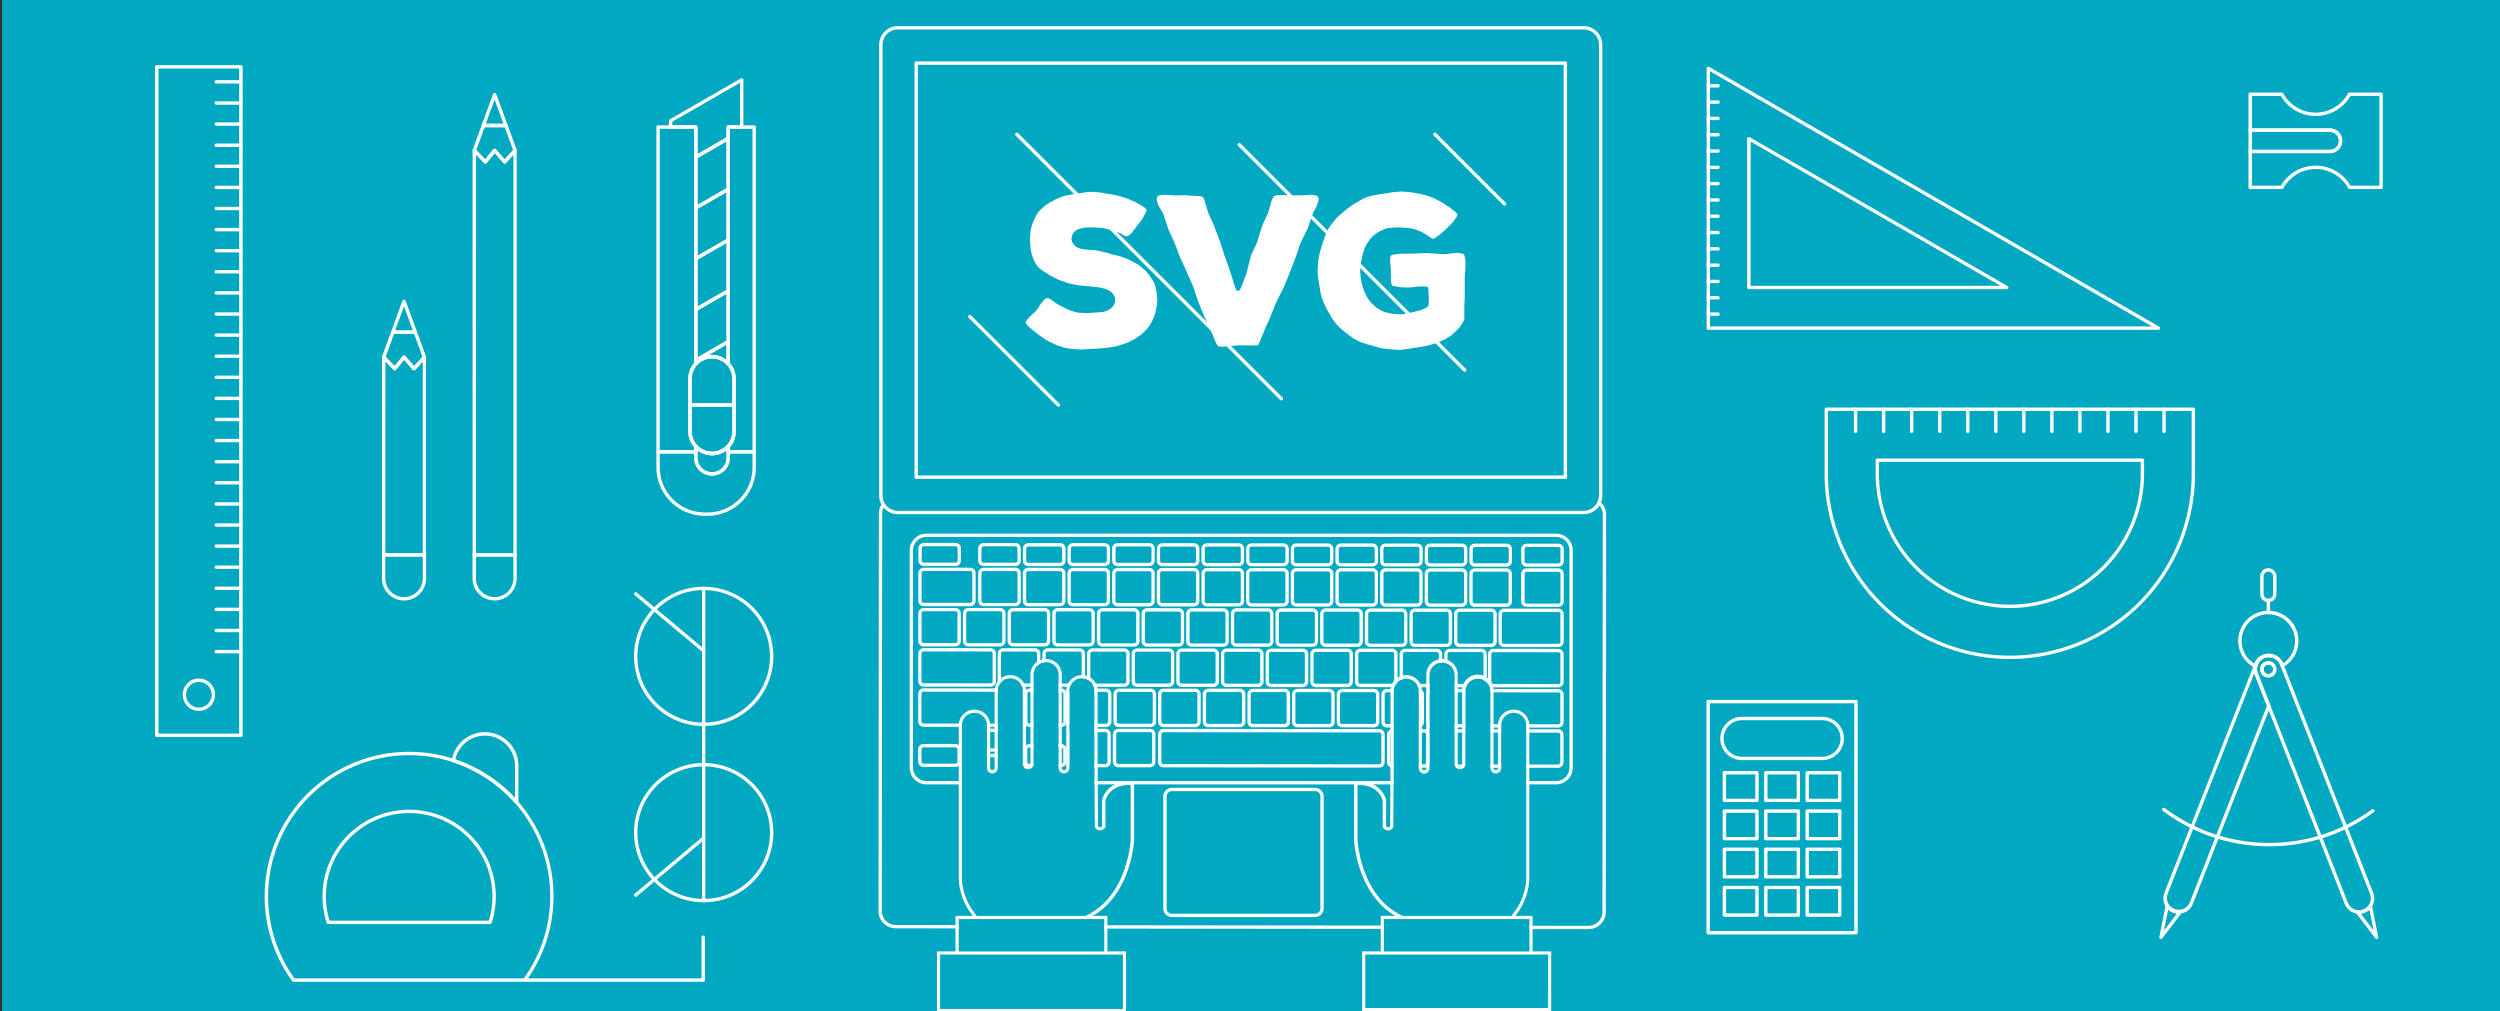 <svg id="Layer_1" data-name="Layer 1" xmlns="http://www.w3.org/2000/svg" width="1735.41" height="701.96" viewBox="0 0 1735.41 701.96"><rect x="0" y="0" width="1735.41" height="701.96" fill="#333333" stroke="none"/><defs><style>.cls-1 { fill: #00a8c1; } .cls-2 { fill: #fff; }</style></defs><title>svg101</title><path class="cls-1" d="M1.5 0h1733.91v701.96H1.5z"/><path class="cls-2" d="M1048.43 420.18a3.8 3.8 0 0 0 .92-1.5 3.55 3.55 0 0 0 .2-1.18v-19.18a3.77 3.77 0 0 0-3.77-3.79h-22.07a4.37 4.37 0 0 0-1.17.19 3.86 3.86 0 0 0-2.6 3.58v19.2a3.8 3.8 0 0 0 3.77 3.78h22.06a3.67 3.67 0 0 0 2.66-1.1zm-26.16-2.72v-19.2a1.47 1.47 0 0 1 .42-1 1.82 1.82 0 0 1 .53-.35 3.61 3.61 0 0 1 .5-.09h22.06a1.44 1.44 0 0 1 1 .43 1.43 1.43 0 0 1 .43 1v19.19a1.5 1.5 0 0 1-.08.46 1.46 1.46 0 0 1-1.38 1h-22.05a1.47 1.47 0 0 1-1.43-1.43zM992.75 394.46a4.26 4.26 0 0 0-1.15.19 3.86 3.86 0 0 0-2.62 3.59v19.18a3.75 3.75 0 0 0 3.75 3.79h22.06a3.72 3.72 0 0 0 2.66-1.11 3.9 3.9 0 0 0 .94-1.54 4 4 0 0 0 .18-1.13v-19.2a3.77 3.77 0 0 0-1.1-2.67 3.72 3.72 0 0 0-2.67-1.12zm23.51 3.8v19.21a1.54 1.54 0 0 1-.08.44 1.48 1.48 0 0 1-1.37 1h-22.07a1.41 1.41 0 0 1-1-.43 1.45 1.45 0 0 1-.42-1v-19.19a1.43 1.43 0 0 1 .42-1 1.4 1.4 0 0 1 .56-.35 2 2 0 0 1 .47-.09h22.06a1.42 1.42 0 0 1 1 .43 1.45 1.45 0 0 1 .43.98zM961.76 394.42a4 4 0 0 0-1.18.2 3.83 3.83 0 0 0-2.6 3.57v19.2a3.78 3.78 0 0 0 3.77 3.78h22a3.72 3.72 0 0 0 2.66-1.09 3.8 3.8 0 0 0 .92-1.49 3.73 3.73 0 0 0 .21-1.18v-19.2a3.8 3.8 0 0 0-3.79-3.79zm23.5 3.81v19.16a1.57 1.57 0 0 1-.09.48 1.49 1.49 0 0 1-1.38 1h-22a1.44 1.44 0 0 1-1-.43 1.42 1.42 0 0 1-.43-1v-19.2a1.41 1.41 0 0 1 .42-1 1.52 1.52 0 0 1 .54-.35 2.14 2.14 0 0 1 .5-.1h22a1.46 1.46 0 0 1 1.45 1.44zM930.74 394.38a4.26 4.26 0 0 0-1.15.19 3.86 3.86 0 0 0-2.61 3.58v19.2a3.78 3.78 0 0 0 3.78 3.78h22a3.68 3.68 0 0 0 2.65-1.09 3.85 3.85 0 0 0 .92-1.5 3.47 3.47 0 0 0 .21-1.18v-19.19a3.78 3.78 0 0 0-3.77-3.78zm23.54 3.81v19.19a1.25 1.25 0 0 1-.09.44 1.46 1.46 0 0 1-1.37 1h-22.05a1.47 1.47 0 0 1-1.46-1.47v-19.2a1.44 1.44 0 0 1 .42-1 1.42 1.42 0 0 1 .59-.36 1.4 1.4 0 0 1 .45-.08h22.05a1.47 1.47 0 0 1 1.45 1.48zM899.76 394.35a3.67 3.67 0 0 0-1.15.19 3.84 3.84 0 0 0-2.63 3.58v19.18a3.77 3.77 0 0 0 3.76 3.79h22.07a3.72 3.72 0 0 0 2.65-1.11 3.93 3.93 0 0 0 .94-1.52 4.07 4.07 0 0 0 .19-1.14v-19.2a3.74 3.74 0 0 0-1.09-2.67 3.8 3.8 0 0 0-2.68-1.12zm23.51 3.8v19.19a1.38 1.38 0 0 1-.09.44 1.5 1.5 0 0 1-1.38 1h-22.06a1.47 1.47 0 0 1-1.45-1.47v-19.18a1.5 1.5 0 0 1 .43-1 1.67 1.67 0 0 1 .59-.36 1.5 1.5 0 0 1 .44-.07h22.06a1.46 1.46 0 0 1 1.46 1.46zM868.76 394.31a3.83 3.83 0 0 0-3.77 3.77v19.19a3.79 3.79 0 0 0 3.76 3.79h22.06a3.73 3.73 0 0 0 2.66-1.1 3.93 3.93 0 0 0 1.14-2.67v-19.2a3.79 3.79 0 0 0-3.79-3.77zm23.52 3.8v19.18a1.47 1.47 0 0 1-.09.46 1.63 1.63 0 0 1-.37.6 1.39 1.39 0 0 1-1 .41h-22.1a1.46 1.46 0 0 1-1.45-1.46v-19.2a1.48 1.48 0 0 1 .43-1 1.57 1.57 0 0 1 .55-.36 1.93 1.93 0 0 1 .48-.08h22.06a1.48 1.48 0 0 1 1.49 1.45zM837.74 394.27a3.93 3.93 0 0 0-1.14.19A3.85 3.85 0 0 0 834 398v19.2a3.79 3.79 0 0 0 3.77 3.78h22.07a3.76 3.76 0 0 0 2.66-1.11 4 4 0 0 0 .93-1.53 3.71 3.71 0 0 0 .18-1.15v-19.18a3.79 3.79 0 0 0-3.77-3.79zm23.54 3.81v19.2a1.62 1.62 0 0 1-.08.44 1.47 1.47 0 0 1-1.37 1h-22.06a1.48 1.48 0 0 1-1.47-1.46v-19.19a1.43 1.43 0 0 1 .43-1 1.61 1.61 0 0 1 .57-.37 2 2 0 0 1 .47-.08h22.07a1.47 1.47 0 0 1 1.44 1.46zM806.76 394.22a4.34 4.34 0 0 0-1.16.2A3.87 3.87 0 0 0 803 398v19.19a3.79 3.79 0 0 0 3.77 3.79h22.05a3.73 3.73 0 0 0 2.67-1.11 3.8 3.8 0 0 0 .92-1.5 3.71 3.71 0 0 0 .18-1.17v-19.19a3.77 3.77 0 0 0-3.77-3.79zm23.51 3.78v19.19a1.48 1.48 0 0 1-1.47 1.46h-22a1.47 1.47 0 0 1-1.47-1.46V398a1.48 1.48 0 0 1 1-1.37 2 2 0 0 1 .47-.09h22.06a1.45 1.45 0 0 1 1 .43 1.43 1.43 0 0 1 .41 1.03zM775.76 394.19a4.09 4.09 0 0 0-1.15.19A3.86 3.86 0 0 0 772 398v19.19a3.79 3.79 0 0 0 3.78 3.79h22a3.73 3.73 0 0 0 2.67-1.1 3.87 3.87 0 0 0 1.11-2.68v-19.19a3.76 3.76 0 0 0-1.09-2.67 3.81 3.81 0 0 0-2.68-1.12zm23.52 3.81v19.18a1.18 1.18 0 0 1-.09.47 1.44 1.44 0 0 1-1.37 1h-22.05a1.46 1.46 0 0 1-1.46-1.47V398a1.46 1.46 0 0 1 1-1.37 1.6 1.6 0 0 1 .48-.08h22.05a1.45 1.45 0 0 1 1.45 1.46zM744.77 394.15a4.25 4.25 0 0 0-1.17.2 3.84 3.84 0 0 0-2.61 3.59v19.18a3.77 3.77 0 0 0 3.78 3.79h22a3.77 3.77 0 0 0 3.6-2.63 3.43 3.43 0 0 0 .18-1.14v-19.2a3.77 3.77 0 0 0-3.78-3.78zm23.51 3.85v19.22a1.33 1.33 0 0 1-.07.43 1.47 1.47 0 0 1-1.38 1h-22.06a1.45 1.45 0 0 1-1.46-1.47V398a1.44 1.44 0 0 1 .43-1 1.57 1.57 0 0 1 .54-.36 2.6 2.6 0 0 1 .5-.08h22a1.46 1.46 0 0 1 1.46 1.46zM713.77 394.12a3.81 3.81 0 0 0-3.78 3.77v19.2a3.79 3.79 0 0 0 3.78 3.79h22.05a3.74 3.74 0 0 0 2.66-1.1 3.84 3.84 0 0 0 .93-1.5 4 4 0 0 0 .2-1.18v-19.18a3.79 3.79 0 0 0-3.78-3.79zm23.51 3.81v19.2a1.46 1.46 0 0 1-.08.44 1.48 1.48 0 0 1-.36.58 1.43 1.43 0 0 1-1 .42h-22.06a1.47 1.47 0 0 1-1.46-1.46v-19.19a1.44 1.44 0 0 1 .41-1 1.65 1.65 0 0 1 .56-.35 2 2 0 0 1 .48-.09h22.06a1.47 1.47 0 0 1 1.46 1.45zM682.79 394.09a4 4 0 0 0-1.19.18 3.83 3.83 0 0 0-2.59 3.59L679 417a3.79 3.79 0 0 0 3.78 3.79h22.05a3.76 3.76 0 0 0 2.66-1.1 3.86 3.86 0 0 0 .93-1.52 3.61 3.61 0 0 0 .19-1.17v-19.19a3.81 3.81 0 0 0-3.79-3.79zm23.5 3.8v19.19a1.42 1.42 0 0 1-.08.45 1.47 1.47 0 0 1-1.38 1h-22.05a1.47 1.47 0 0 1-1.46-1.47v-19.19a1.38 1.38 0 0 1 .42-1 1.45 1.45 0 0 1 .54-.35 1.7 1.7 0 0 1 .5-.09h22a1.45 1.45 0 0 1 1.51 1.46zM673.45 420.82a3.78 3.78 0 0 0 3.59-2.59 3.52 3.52 0 0 0 .21-1.2v-19.18a3.77 3.77 0 0 0-3.78-3.78h-32.22a3.94 3.94 0 0 0-1.18.19 3.84 3.84 0 0 0-2.62 3.58v19.19a3.77 3.77 0 0 0 3.77 3.78zM639.76 417v-19.2a1.46 1.46 0 0 1 1-1.37 1.21 1.21 0 0 1 .46-.09h32.25a1.45 1.45 0 0 1 1.46 1.45V417a1.26 1.26 0 0 1-.09.44 1.46 1.46 0 0 1-1.38 1h-32.24a1.41 1.41 0 0 1-1-.43 1.39 1.39 0 0 1-.46-1.01zM1037.87 448.09a4 4 0 0 0 .93-1.51 3.87 3.87 0 0 0 .19-1.17v-19.18a3.78 3.78 0 0 0-1.11-2.7 3.75 3.75 0 0 0-2.66-1.1h-22.08a3.62 3.62 0 0 0-1.14.19 3.85 3.85 0 0 0-2.63 3.58v19.2a3.78 3.78 0 0 0 3.77 3.78h22.06a3.7 3.7 0 0 0 2.67-1.09zm-26.17-2.7v-19.2a1.46 1.46 0 0 1 1-1.38 1.37 1.37 0 0 1 .43-.08h22.06a1.4 1.4 0 0 1 1 .43 1.45 1.45 0 0 1 .44 1v19.18a1.4 1.4 0 0 1-.08.45 1.51 1.51 0 0 1-1.38 1h-22a1.45 1.45 0 0 1-1.47-1.4zM1006.87 448.05a3.83 3.83 0 0 0 .92-1.53 3.76 3.76 0 0 0 .2-1.15v-19.2a3.8 3.8 0 0 0-3.78-3.79h-22a3.77 3.77 0 0 0-1.18.19 3.83 3.83 0 0 0-2.61 3.58v19.19a3.74 3.74 0 0 0 1.09 2.67 3.8 3.8 0 0 0 2.69 1.1h22a3.82 3.82 0 0 0 2.67-1.06zm-25.76-1.68a1.43 1.43 0 0 1-.42-1v-19.18a1.47 1.47 0 0 1 1-1.38 1.27 1.27 0 0 1 .46-.09h22a1.46 1.46 0 0 1 1.47 1.47v19.17a1.52 1.52 0 0 1-1.46 1.48h-22a1.5 1.5 0 0 1-1.05-.47zM951.18 422.33a3.74 3.74 0 0 0-1.16.2 3.83 3.83 0 0 0-2.62 3.58v19.2a3.78 3.78 0 0 0 3.77 3.78h22a3.72 3.72 0 0 0 2.67-1.1 3.81 3.81 0 0 0 .93-1.52 3.53 3.53 0 0 0 .19-1.15v-19.19a3.79 3.79 0 0 0-3.77-3.79zm23.51 3.82v19.19a1.32 1.32 0 0 1-.08.44 1.54 1.54 0 0 1-.36.59 1.38 1.38 0 0 1-1 .42h-22a1.46 1.46 0 0 1-1.47-1.45v-19.2a1.42 1.42 0 0 1 .43-1 1.57 1.57 0 0 1 .58-.37 1.41 1.41 0 0 1 .46-.08h22a1.45 1.45 0 0 1 1.45 1.46zM920.18 422.29a3.54 3.54 0 0 0-1.15.2 3.84 3.84 0 0 0-2.63 3.58v19.2a3.79 3.79 0 0 0 3.79 3.79h22.05a3.72 3.72 0 0 0 2.65-1.11 3.92 3.92 0 0 0 1-1.58 4.42 4.42 0 0 0 .17-1.08v-19.2a3.73 3.73 0 0 0-1.1-2.68 3.78 3.78 0 0 0-2.67-1.11zm23.52 3.81v19.19a3.62 3.62 0 0 1-.08.44 1.53 1.53 0 0 1-.37.59 1.42 1.42 0 0 1-1 .42H920.2a1.48 1.48 0 0 1-1.48-1.46v-19.19a1.47 1.47 0 0 1 .42-1 1.59 1.59 0 0 1 .62-.37 1.19 1.19 0 0 1 .43-.08h22.05a1.43 1.43 0 0 1 1 .43 1.45 1.45 0 0 1 .46 1.03zM889.19 422.26a3.34 3.34 0 0 0-1.16.19 3.81 3.81 0 0 0-2.62 3.58v19.19a3.77 3.77 0 0 0 3.77 3.78h22a3.77 3.77 0 0 0 2.67-1.1 3.84 3.84 0 0 0 .91-1.5 3.45 3.45 0 0 0 .2-1.17v-19.2a3.79 3.79 0 0 0-3.79-3.78zm23.51 3.81v19.2a1.38 1.38 0 0 1-.08.44 1.5 1.5 0 0 1-1.39 1h-22.05a1.41 1.41 0 0 1-1-.43 1.4 1.4 0 0 1-.42-1v-19.2a1.44 1.44 0 0 1 .43-1 1.51 1.51 0 0 1 .61-.36 1.12 1.12 0 0 1 .43-.07h22a1.48 1.48 0 0 1 1.47 1.42zM858.19 422.21a4.34 4.34 0 0 0-1.16.2 3.84 3.84 0 0 0-2.62 3.59v19.2a3.78 3.78 0 0 0 3.77 3.78h22a3.74 3.74 0 0 0 2.67-1.1 3.87 3.87 0 0 0 .93-1.53 3.71 3.71 0 0 0 .19-1.14v-19.2a3.78 3.78 0 0 0-1.11-2.67 3.7 3.7 0 0 0-2.67-1.1zM881.7 426v19.2a1.49 1.49 0 0 1-.08.44 1.51 1.51 0 0 1-1.38 1h-22.06a1.46 1.46 0 0 1-1.46-1.45v-19.21a1.44 1.44 0 0 1 .41-1 1.57 1.57 0 0 1 .59-.37 1.87 1.87 0 0 1 .46-.07h22a1.47 1.47 0 0 1 1.52 1.46zM827.2 422.19a3.57 3.57 0 0 0-1.16.19 3.84 3.84 0 0 0-2.64 3.58v19.2a3.75 3.75 0 0 0 1.1 2.67 3.69 3.69 0 0 0 2.68 1.1h22a3.8 3.8 0 0 0 3.79-3.77v-19.2a3.76 3.76 0 0 0-3.78-3.79zm23.5 3.81v19.21a1.31 1.31 0 0 1-.07.44 1.48 1.48 0 0 1-1.39 1h-22a1.44 1.44 0 0 1-1.46-1.45V426a1.42 1.42 0 0 1 .43-1 1.44 1.44 0 0 1 .61-.37 1.36 1.36 0 0 1 .44-.06h22a1.43 1.43 0 0 1 1 .43 1.41 1.41 0 0 1 .44 1zM796.19 422.14a4 4 0 0 0-1.16.19 3.86 3.86 0 0 0-2.62 3.59v19.19a3.78 3.78 0 0 0 3.78 3.78h22a3.73 3.73 0 0 0 2.68-1.1 3.84 3.84 0 0 0 .93-1.51 3.75 3.75 0 0 0 .19-1.14L822 426a3.8 3.8 0 0 0-3.79-3.81zm23.52 3.86v19.19a1.67 1.67 0 0 1-.09.44 1.49 1.49 0 0 1-1.39 1h-22a1.46 1.46 0 0 1-1.46-1.45v-19.19a1.43 1.43 0 0 1 .42-1 1.63 1.63 0 0 1 .57-.37 1.85 1.85 0 0 1 .46-.08h22a1.48 1.48 0 0 1 1.49 1.46zM765.21 422.1a3.72 3.72 0 0 0-1.16.19 3.84 3.84 0 0 0-2.64 3.59v19.19a3.79 3.79 0 0 0 3.79 3.78h22.05a3.71 3.71 0 0 0 2.67-1.1 4 4 0 0 0 1.13-2.67v-19.2a3.79 3.79 0 0 0-3.78-3.78zm23.51 3.81v19.2a1.33 1.33 0 0 1-.09.45 1.46 1.46 0 0 1-1.38 1h-22a1.46 1.46 0 0 1-1.47-1.45v-19.19a1.41 1.41 0 0 1 .42-1 1.65 1.65 0 0 1 .63-.38 1.38 1.38 0 0 1 .43-.07h22.05a1.44 1.44 0 0 1 1 .42 1.48 1.48 0 0 1 .41 1.02zM734.2 422.07a3.8 3.8 0 0 0-1.17.19 3.84 3.84 0 0 0-2.62 3.58v19.19a3.79 3.79 0 0 0 3.77 3.79h22a3.73 3.73 0 0 0 2.67-1.1 4 4 0 0 0 .94-1.52 3.71 3.71 0 0 0 .18-1.14v-19.2a3.79 3.79 0 0 0-3.77-3.78zm23.5 3.8v19.22a1.3 1.3 0 0 1-.07.4 1.46 1.46 0 0 1-.37.6 1.42 1.42 0 0 1-1 .43h-22a1.47 1.47 0 0 1-1.47-1.46v-19.19a1.45 1.45 0 0 1 .43-1 1.53 1.53 0 0 1 .61-.37 1.25 1.25 0 0 1 .44-.07h22.05a1.46 1.46 0 0 1 1.39 1.44zM703.19 422a4.08 4.08 0 0 0-1.16.2 3.85 3.85 0 0 0-2.62 3.58v19.19a3.79 3.79 0 0 0 3.78 3.78h22.06a3.74 3.74 0 0 0 2.67-1.1 3.83 3.83 0 0 0 .91-1.49A3.68 3.68 0 0 0 729 445v-19.19a3.8 3.8 0 0 0-3.79-3.79zm23.53 3.81v19.2a1.37 1.37 0 0 1-.08.44 1.49 1.49 0 0 1-.36.58 1.45 1.45 0 0 1-1 .42h-22.05a1.46 1.46 0 0 1-1-.42 1.43 1.43 0 0 1-.43-1v-19.19a1.47 1.47 0 0 1 .42-1 1.56 1.56 0 0 1 .6-.36 1.33 1.33 0 0 1 .45-.08h22a1.48 1.48 0 0 1 1.45 1.44zM672.21 422a3.42 3.42 0 0 0-1.17.18 3.86 3.86 0 0 0-2.63 3.58v19.2a3.79 3.79 0 0 0 3.79 3.78h22a3.69 3.69 0 0 0 2.67-1.11 3.74 3.74 0 0 0 .94-1.55A4.06 4.06 0 0 0 698 445v-19.2a3.79 3.79 0 0 0-3.78-3.79zm23.5 3.81v19.2a1.68 1.68 0 0 1-.08.43 1.46 1.46 0 0 1-1.38 1h-22.06a1.47 1.47 0 0 1-1.47-1.46v-19.19a1.43 1.43 0 0 1 .42-1 1.52 1.52 0 0 1 .63-.38 1.28 1.28 0 0 1 .42-.07h22.06a1.46 1.46 0 0 1 1.46 1.47zM663.22 448.73a3.77 3.77 0 0 0 2.68-1.1 3.92 3.92 0 0 0 .93-1.53 4.14 4.14 0 0 0 .17-1.1v-19.19a3.74 3.74 0 0 0-1.12-2.67 3.78 3.78 0 0 0-2.66-1.11h-22.07a3.59 3.59 0 0 0-1.14.19 3.84 3.84 0 0 0-2.62 3.59V445a3.8 3.8 0 0 0 3.77 3.78zm-23.49-3.81v-19.19a1.45 1.45 0 0 1 1-1.39 1.24 1.24 0 0 1 .41-.08h22.06a1.48 1.48 0 0 1 1 .43 1.46 1.46 0 0 1 .42 1v19.18a1.9 1.9 0 0 1-.07.45 1.51 1.51 0 0 1-.37.59 1.44 1.44 0 0 1-1 .43h-22a1.45 1.45 0 0 1-1.45-1.42zM1031 476a3.87 3.87 0 0 0 .93-1.54 3.68 3.68 0 0 0 .18-1.14v-19.19a3.76 3.76 0 0 0-3.77-3.79h-22a3.7 3.7 0 0 0-1.17.2 3.86 3.86 0 0 0-2.63 3.58v19.2a3.79 3.79 0 0 0 3.78 3.79h22.05A3.74 3.74 0 0 0 1031 476zm-26.18-2.71v-19.21a1.38 1.38 0 0 1 .43-1 1.6 1.6 0 0 1 .62-.37 1.15 1.15 0 0 1 .43-.07h22.06a1.44 1.44 0 0 1 1 .43 1.47 1.47 0 0 1 .41 1v19.21a1.48 1.48 0 0 1-.08.44 1.59 1.59 0 0 1-.35.58 1.44 1.44 0 0 1-1 .42h-22.05a1.47 1.47 0 0 1-1.45-1.42zM997.35 477.07A3.73 3.73 0 0 0 1000 476a3.89 3.89 0 0 0 .94-1.55 4.35 4.35 0 0 0 .19-1.13v-19.2a3.79 3.79 0 0 0-3.78-3.78h-22a3.45 3.45 0 0 0-1.19.2 3.83 3.83 0 0 0-2.62 3.56v19.21a3.77 3.77 0 0 0 3.79 3.77zm-23.51-3.8v-19.21a1.41 1.41 0 0 1 .42-1 1.54 1.54 0 0 1 .64-.38 1 1 0 0 1 .41-.07h22.05a1.46 1.46 0 0 1 1 .44 1.45 1.45 0 0 1 .43 1v19.19a1.78 1.78 0 0 1-.08.45 1.46 1.46 0 0 1-.36.59 1.43 1.43 0 0 1-1 .42h-22a1.46 1.46 0 0 1-1.46-1.46zM966.36 477a3.76 3.76 0 0 0 2.67-1.09 3.89 3.89 0 0 0 .92-1.52 3.64 3.64 0 0 0 .2-1.17v-19.2a3.79 3.79 0 0 0-3.77-3.78h-22.09a3.57 3.57 0 0 0-1.13.19 3.82 3.82 0 0 0-2.61 3.57v19.2a3.78 3.78 0 0 0 3.75 3.8zm-23.5-3.8v-19.21a1.41 1.41 0 0 1 .42-1 1.61 1.61 0 0 1 .61-.37 1.5 1.5 0 0 1 .43-.08h22.06a1.38 1.38 0 0 1 1 .41 1.49 1.49 0 0 1 .43 1v19.21a1.51 1.51 0 0 1-.08.43 1.48 1.48 0 0 1-1.38 1h-22.06a1.46 1.46 0 0 1-1.44-1.36zM935.37 477a3.74 3.74 0 0 0 2.66-1.11 3.73 3.73 0 0 0 .92-1.5 3.83 3.83 0 0 0 .2-1.16v-19.2a3.77 3.77 0 0 0-3.78-3.78h-22a3.57 3.57 0 0 0-1.17.2 3.86 3.86 0 0 0-2.63 3.57v19.2a3.79 3.79 0 0 0 3.78 3.79zm-23.52-3.8V454a1.48 1.48 0 0 1 1-1.37 1.11 1.11 0 0 1 .44-.09h22.05a1.45 1.45 0 0 1 1.46 1.46v19.19a1.34 1.34 0 0 1-.08.45 1.49 1.49 0 0 1-1.38 1h-22.06a1.47 1.47 0 0 1-1-.42 1.46 1.46 0 0 1-.43-1.03zM904.36 477a3.71 3.71 0 0 0 2.66-1.1 3.79 3.79 0 0 0 1.12-2.67v-19.2a3.77 3.77 0 0 0-3.77-3.78h-22.06a3.48 3.48 0 0 0-1.16.2 3.8 3.8 0 0 0-2.61 3.56v19.2a3.78 3.78 0 0 0 3.77 3.78zm-23.5-3.8v-19.21a1.39 1.39 0 0 1 .41-1 1.66 1.66 0 0 1 .63-.38 1.38 1.38 0 0 1 .41-.06h22a1.46 1.46 0 0 1 1.46 1.46v19.18a1.39 1.39 0 0 1-.09.47 1.44 1.44 0 0 1-1.37 1h-22.05a1.46 1.46 0 0 1-1.45-1.46zM873.37 476.92a3.76 3.76 0 0 0 3.59-2.63 3.68 3.68 0 0 0 .19-1.15v-19.2a3.73 3.73 0 0 0-1.09-2.66 3.79 3.79 0 0 0-2.68-1.12h-22a3.18 3.18 0 0 0-1.17.19 3.82 3.82 0 0 0-2.62 3.57v19.2a3.79 3.79 0 0 0 3.78 3.78zm-23.52-3.81v-19.2a1.41 1.41 0 0 1 .41-1 1.61 1.61 0 0 1 .64-.38 1.36 1.36 0 0 1 .41-.07h22a1.45 1.45 0 0 1 1.46 1.45v19.21a1.68 1.68 0 0 1-.08.44 1.49 1.49 0 0 1-1.38 1h-22.05a1.47 1.47 0 0 1-1.41-1.45zM842.37 476.88a3.7 3.7 0 0 0 2.65-1.09 3.89 3.89 0 0 0 .94-1.53 3.62 3.62 0 0 0 .19-1.15V453.9a3.79 3.79 0 0 0-3.77-3.77h-22.06a3.59 3.59 0 0 0-1.16.19 3.85 3.85 0 0 0-2.62 3.57v19.2a3.79 3.79 0 0 0 3.77 3.79zm-23.51-3.8v-19.21a1.45 1.45 0 0 1 1-1.37 1.19 1.19 0 0 1 .44-.08h22.05a1.48 1.48 0 0 1 1.46 1.46v19.21a1.62 1.62 0 0 1-.08.43 1.76 1.76 0 0 1-.37.6 1.44 1.44 0 0 1-1 .42H820.3a1.46 1.46 0 0 1-1.45-1.46zM811.39 476.85a3.81 3.81 0 0 0 2.65-1.1 3.83 3.83 0 0 0 1.11-2.67v-19.2a3.78 3.78 0 0 0-3.77-3.78h-22.06a3.37 3.37 0 0 0-1.17.19 3.81 3.81 0 0 0-2.62 3.57v19.2a3.78 3.78 0 0 0 3.77 3.79zM787.86 473v-19.2a1.45 1.45 0 0 1 .42-1 1.55 1.55 0 0 1 .62-.37 1.26 1.26 0 0 1 .42-.07h22.07a1.48 1.48 0 0 1 1 .42 1.47 1.47 0 0 1 .43 1v19.21a1.45 1.45 0 0 1-.07.45 1.5 1.5 0 0 1-1.37 1h-22.07a1.46 1.46 0 0 1-1-.43 1.44 1.44 0 0 1-.45-1.01zM780.37 476.8a3.75 3.75 0 0 0 2.66-1.09 3.9 3.9 0 0 0 .93-1.53 3.55 3.55 0 0 0 .19-1.15v-19.2a3.77 3.77 0 0 0-3.77-3.77h-22.06a3.84 3.84 0 0 0-3.77 3.77v19.21a3.78 3.78 0 0 0 3.77 3.78zm-23.5-3.8v-19.2a1.39 1.39 0 0 1 .42-1 1.57 1.57 0 0 1 1-.45h22.05a1.45 1.45 0 0 1 1.46 1.45v19.22a1.19 1.19 0 0 1-.08.44 1.46 1.46 0 0 1-1.37 1h-22.06a1.46 1.46 0 0 1-1.42-1.46zM749.41 450h-22a3.29 3.29 0 0 0-1.18.19 3.84 3.84 0 0 0-2.63 3.57v19.21a3.79 3.79 0 0 0 3.78 3.79h22.07a3.76 3.76 0 0 0 2.66-1.1 3.84 3.84 0 0 0 .93-1.52 3.75 3.75 0 0 0 .19-1.15v-19.2a3.79 3.79 0 0 0-3.82-3.79zm1.45 3.79v19.2a1.35 1.35 0 0 1-.08.44 1.48 1.48 0 0 1-1.38 1h-22.07a1.46 1.46 0 0 1-1.45-1.46v-19.21a1.37 1.37 0 0 1 .42-1 1.43 1.43 0 0 1 .61-.37 1.21 1.21 0 0 1 .43-.07h22.06a1.46 1.46 0 0 1 1.47 1.46zM692.54 472.91a3.79 3.79 0 0 0 3.78 3.79h22.06a3.71 3.71 0 0 0 2.64-1.1 3.76 3.76 0 0 0 .93-1.49 3.53 3.53 0 0 0 .2-1.19v-19.2a3.77 3.77 0 0 0-3.76-3.77h-22.07a3.73 3.73 0 0 0-1.17.19 3.87 3.87 0 0 0-2.61 3.58zm2.77-20.2a1.39 1.39 0 0 1 .59-.37 1.45 1.45 0 0 1 .44-.07h22.06a1.46 1.46 0 0 1 1.44 1.46v19.21a1.36 1.36 0 0 1-.07.44 1.48 1.48 0 0 1-1.37 1h-22.06a1.46 1.46 0 0 1-1.46-1.46v-19.19a1.4 1.4 0 0 1 .44-1.02zM687.59 476.69a3.74 3.74 0 0 0 2.67-1.1 3.9 3.9 0 0 0 .92-1.49 3.52 3.52 0 0 0 .21-1.18v-19.19a3.73 3.73 0 0 0-1.09-2.66 3.78 3.78 0 0 0-2.7-1.12l-46.47-.06a4.16 4.16 0 0 0-1.15.2 3.83 3.83 0 0 0-2.61 3.58v19.2a3.69 3.69 0 0 0 1.11 2.67 3.73 3.73 0 0 0 2.67 1.11zm-47.91-3.84v-19.2a1.41 1.41 0 0 1 .42-1 1.5 1.5 0 0 1 .57-.36 1.74 1.74 0 0 1 .46-.09l46.44.06a1.51 1.51 0 0 1 1.06.44 1.43 1.43 0 0 1 .42 1v19.18a1.26 1.26 0 0 1-.1.46 1.46 1.46 0 0 1-1.38 1l-46.45-.05a1.46 1.46 0 0 1-1.46-1.46zM984.71 505a3.77 3.77 0 0 0 3.59-2.58 3.56 3.56 0 0 0 .21-1.18v-19.2a3.78 3.78 0 0 0-3.78-3.78h-22.06a4.13 4.13 0 0 0-1.16.2 3.84 3.84 0 0 0-2.62 3.59v19.19a3.78 3.78 0 0 0 3.78 3.78zm-23.49-3.81v-19.18a1.43 1.43 0 0 1 .42-1 1.41 1.41 0 0 1 .59-.36 1.33 1.33 0 0 1 .44-.09h22.06a1.39 1.39 0 0 1 1 .43 1.43 1.43 0 0 1 .43 1v19.22a1.23 1.23 0 0 1-.09.42 1.48 1.48 0 0 1-.36.6 1.45 1.45 0 0 1-1 .41h-22a1.46 1.46 0 0 1-1.46-1.47zM953.73 504.94a3.72 3.72 0 0 0 2.66-1.1 3.87 3.87 0 0 0 .94-1.54 4.25 4.25 0 0 0 .2-1.13v-19.19a3.79 3.79 0 0 0-3.77-3.79h-22.08a3.94 3.94 0 0 0-1.15.19 3.87 3.87 0 0 0-2.62 3.58v19.2a3.7 3.7 0 0 0 1.09 2.64 3.74 3.74 0 0 0 2.67 1.11zm-23.52-3.81v-19.19a1.48 1.48 0 0 1 .43-1 1.53 1.53 0 0 1 .6-.36 1.35 1.35 0 0 1 .44-.08h22.06a1.42 1.42 0 0 1 1 .42 1.46 1.46 0 0 1 .43 1v19.17a1.92 1.92 0 0 1-.09.46 1.5 1.5 0 0 1-1.38 1h-22.06a1.46 1.46 0 0 1-1.46-1.45zM922.71 504.9a3.68 3.68 0 0 0 2.66-1.09 3.8 3.8 0 0 0 .92-1.49 3.64 3.64 0 0 0 .2-1.18v-19.2a3.71 3.71 0 0 0-1.1-2.68 3.75 3.75 0 0 0-2.67-1.1h-22.05a3.73 3.73 0 0 0-1.16.2 3.84 3.84 0 0 0-2.62 3.58v19.2a3.78 3.78 0 0 0 3.78 3.78zm-23.5-3.8v-19.19a1.46 1.46 0 0 1 .43-1 1.51 1.51 0 0 1 .58-.36 1.49 1.49 0 0 1 .46-.09h22.05a1.42 1.42 0 0 1 1 .43 1.44 1.44 0 0 1 .44 1v19.2a1.48 1.48 0 0 1-1.47 1.45h-22a1.46 1.46 0 0 1-1.49-1.44zM891.73 504.86a3.75 3.75 0 0 0 2.66-1.1 3.84 3.84 0 0 0 .93-1.5 3.59 3.59 0 0 0 .2-1.16v-19.19a3.79 3.79 0 0 0-3.77-3.79h-22.06a3.82 3.82 0 0 0-3.78 3.78v19.19a3.78 3.78 0 0 0 3.77 3.77zm-23.51-3.81v-19.19a1.45 1.45 0 0 1 1-1.39 1.59 1.59 0 0 1 .43-.08h22a1.46 1.46 0 0 1 1.46 1.47v19.2a1.26 1.26 0 0 1-.08.43 1.46 1.46 0 0 1-1.38 1H869.6a1.47 1.47 0 0 1-1.38-1.43zM860.74 504.82a3.76 3.76 0 0 0 3.59-2.64 3.8 3.8 0 0 0 .19-1.13v-19.2a3.81 3.81 0 0 0-3.78-3.79h-22.06a4 4 0 0 0-1.16.19 3.85 3.85 0 0 0-2.62 3.59v19.19a3.71 3.71 0 0 0 1.09 2.67 3.77 3.77 0 0 0 2.68 1.1zM837.22 501v-19.19a1.41 1.41 0 0 1 .43-1 1.38 1.38 0 0 1 .59-.36 1.46 1.46 0 0 1 .45-.08h22a1.47 1.47 0 0 1 1.47 1.47v19.2a1.43 1.43 0 0 1-.08.43 1.49 1.49 0 0 1-1.38 1h-22.06a1.47 1.47 0 0 1-1-.43 1.43 1.43 0 0 1-.42-1.04zM829.73 504.78a3.69 3.69 0 0 0 2.65-1.09 3.75 3.75 0 0 0 .91-1.49 3.41 3.41 0 0 0 .21-1.19v-19.2a3.77 3.77 0 0 0-3.75-3.78h-22.08a3.61 3.61 0 0 0-1.14.2 3.82 3.82 0 0 0-2.64 3.58V501a3.71 3.71 0 0 0 1.1 2.66 3.78 3.78 0 0 0 2.68 1.12zM806.22 501v-19.2a1.44 1.44 0 0 1 .43-1 1.51 1.51 0 0 1 .57-.36 1.67 1.67 0 0 1 .47-.09h22.06a1.47 1.47 0 0 1 1.44 1.47v19.2a1.25 1.25 0 0 1-.08.44 1.46 1.46 0 0 1-1.37 1h-22.06a1.48 1.48 0 0 1-1-.43 1.43 1.43 0 0 1-.46-1.03zM740.42 520.31a3.78 3.78 0 0 0-3.76-3.79h-22.05a3.65 3.65 0 0 0-1.17.2 3.84 3.84 0 0 0-2.61 3.57v8.44a3.79 3.79 0 0 0 3.77 3.79h22a3.77 3.77 0 0 0 3.77-3.77zm-2.33 8.44a1.35 1.35 0 0 1-.09.47 1.41 1.41 0 0 1-1.36 1h-22.06a1.45 1.45 0 0 1-1.46-1.46v-8.45a1.43 1.43 0 0 1 .42-1 1.4 1.4 0 0 1 .6-.37 1.37 1.37 0 0 1 .45-.08h22a1.46 1.46 0 0 1 1.45 1.47zM666.91 528.66v-8.45a3.8 3.8 0 0 0-3.79-3.79h-22a3.34 3.34 0 0 0-1.18.2 3.81 3.81 0 0 0-2.63 3.58v8.44a3.77 3.77 0 0 0 3.77 3.8h22a3.77 3.77 0 0 0 2.66-1.11 3.81 3.81 0 0 0 .94-1.53 4 4 0 0 0 .23-1.14zm-2.4.45a1.48 1.48 0 0 1-1.39 1h-22a1.43 1.43 0 0 1-1-.43 1.45 1.45 0 0 1-.42-1v-8.45a1.42 1.42 0 0 1 .42-1 1.45 1.45 0 0 1 .6-.37 1.05 1.05 0 0 1 .43-.08h22a1.47 1.47 0 0 1 1.47 1.47v8.43a1.61 1.61 0 0 1-.11.43zM676.25 506a3.85 3.85 0 0 0-2.62 3.58V518a3.77 3.77 0 0 0 3.76 3.79h22.07a3.74 3.74 0 0 0 2.65-1.09 3.81 3.81 0 0 0 .92-1.52 3.76 3.76 0 0 0 .19-1.16v-8.43a3.77 3.77 0 0 0-3.76-3.78H677.4a3.9 3.9 0 0 0-1.15.19zm24.25 2.58a1.43 1.43 0 0 1 .41 1V518a1.33 1.33 0 0 1-.08.45 1.48 1.48 0 0 1-1.36 1H677.4a1.42 1.42 0 0 1-1-.43 1.44 1.44 0 0 1-.43-1v-8.44a1.47 1.47 0 0 1 .42-1 1.52 1.52 0 0 1 .6-.36 1.32 1.32 0 0 1 .43-.08h22.06a1.46 1.46 0 0 1 1.01.41zM677.4 523.29a3.77 3.77 0 0 0-1.19.19 3.85 3.85 0 0 0-2.6 3.59v8.45a3.78 3.78 0 0 0 3.76 3.79h22.06a3.81 3.81 0 0 0 2.67-1.1 4 4 0 0 0 .93-1.53 4 4 0 0 0 .18-1.15v-8.45a3.8 3.8 0 0 0-3.76-3.78zm23.49 3.8v8.45a1.28 1.28 0 0 1-.07.45 1.49 1.49 0 0 1-1.38 1h-22.06a1.48 1.48 0 0 1-1.45-1.47v-8.44a1.42 1.42 0 0 1 .43-1 1.58 1.58 0 0 1 .58-.37 1.34 1.34 0 0 1 .45-.07h22.05a1.45 1.45 0 0 1 1.45 1.45zM1059.71 394.54a4.76 4.76 0 0 0-1.18.19 3.89 3.89 0 0 0-2.61 3.58v19.18a3.76 3.76 0 0 0 3.79 3.79h22a3.72 3.72 0 0 0 2.67-1.1 3.82 3.82 0 0 0 .93-1.53 3.64 3.64 0 0 0 .19-1.14v-19.2a3.78 3.78 0 0 0-3.77-3.78zm23.51 3.8v19.23a1.59 1.59 0 0 1-.08.42 1.5 1.5 0 0 1-1.38 1h-22a1.47 1.47 0 0 1-1-.43 1.45 1.45 0 0 1-.42-1v-19.18a1.44 1.44 0 0 1 .43-1 1.5 1.5 0 0 1 .54-.36 2.13 2.13 0 0 1 .5-.08h22a1.45 1.45 0 0 1 1.41 1.4zM1044.06 422.45a3.43 3.43 0 0 0-1.2.19 3.86 3.86 0 0 0-2.63 3.58v19.2a3.79 3.79 0 0 0 3.78 3.77h37.68a3.76 3.76 0 0 0 2.67-1.09 3.8 3.8 0 0 0 .92-1.52 3.65 3.65 0 0 0 .2-1.15v-19.2a3.78 3.78 0 0 0-3.78-3.77zm39.12 3.83v19.19a1.35 1.35 0 0 1-.08.45 1.46 1.46 0 0 1-1.38 1h-37.69a1.47 1.47 0 0 1-1.46-1.46v-19.19a1.48 1.48 0 0 1 .43-1 1.43 1.43 0 0 1 .62-.36.83.83 0 0 1 .42-.07h37.69a1.44 1.44 0 0 1 1.45 1.44zM1036.65 450.36a3.83 3.83 0 0 0-3.77 3.76v19.21a3.79 3.79 0 0 0 3.77 3.79l45 .05a3.73 3.73 0 0 0 2.67-1.1 3.71 3.71 0 0 0 .93-1.52 3.62 3.62 0 0 0 .2-1.15v-19.2a3.75 3.75 0 0 0-3.77-3.79zm46.5 3.83v19.21a1.62 1.62 0 0 1-.08.45 1.48 1.48 0 0 1-1.39 1l-45-.06a1.45 1.45 0 0 1-1-.42 1.47 1.47 0 0 1-.42-1v-19.2a1.4 1.4 0 0 1 .43-1 1.57 1.57 0 0 1 .58-.37 1.55 1.55 0 0 1 .44-.08l45 .06a1.48 1.48 0 0 1 1 .43 1.42 1.42 0 0 1 .44.98zM1059.58 506.24a4.13 4.13 0 0 0-1.17.19 3.85 3.85 0 0 0-2.62 3.58v19.19a3.72 3.72 0 0 0 1.09 2.68 3.77 3.77 0 0 0 2.69 1.11h22a3.78 3.78 0 0 0 2.67-1.11 3.83 3.83 0 0 0 1.12-2.68v-19.19a3.77 3.77 0 0 0-1.09-2.68 3.82 3.82 0 0 0-2.68-1.11zm23.5 3.81v19.19a1.41 1.41 0 0 1-.08.45 1.5 1.5 0 0 1-1.39 1h-22a1.46 1.46 0 0 1-1-.43 1.44 1.44 0 0 1-.42-1v-19.2a1.45 1.45 0 0 1 .43-1 1.47 1.47 0 0 1 .57-.36 1.71 1.71 0 0 1 .48-.09h22a1.45 1.45 0 0 1 1 .43 1.41 1.41 0 0 1 .4 1.01zM1054.4 510a3.77 3.77 0 0 0-3.77-3.78h-22a3.67 3.67 0 0 0-1.16.2 3.82 3.82 0 0 0-2.63 3.58v19.2a3.79 3.79 0 0 0 3.78 3.78h22a3.75 3.75 0 0 0 2.67-1.1 3.79 3.79 0 0 0 .92-1.5 3.7 3.7 0 0 0 .19-1.18zm-2.34 19.19a1.35 1.35 0 0 1-.07.44 1.49 1.49 0 0 1-.36.6 1.43 1.43 0 0 1-1 .42h-22a1.45 1.45 0 0 1-1.46-1.46v-19.2a1.41 1.41 0 0 1 .43-1 1.45 1.45 0 0 1 .59-.36 1.42 1.42 0 0 1 .44-.08h22a1.43 1.43 0 0 1 1 .42 1.41 1.41 0 0 1 .42 1zM1023.4 510a3.76 3.76 0 0 0-1.1-2.67 3.8 3.8 0 0 0-2.68-1.11h-22.06a4.3 4.3 0 0 0-1.14.19 3.83 3.83 0 0 0-2.64 3.59v19.2a3.78 3.78 0 0 0 3.79 3.77h22a3.76 3.76 0 0 0 2.67-1.11 3.67 3.67 0 0 0 .92-1.5 3.54 3.54 0 0 0 .2-1.17zm-2.35 19.21a1.24 1.24 0 0 1-.08.44 1.5 1.5 0 0 1-1.39 1h-22a1.46 1.46 0 0 1-1.47-1.46v-19.2a1.44 1.44 0 0 1 .42-1 1.56 1.56 0 0 1 .57-.35 1.67 1.67 0 0 1 .48-.09h22a1.46 1.46 0 0 1 1.47 1.46zM992.41 509.94a3.79 3.79 0 0 0-3.79-3.78h-22a4 4 0 0 0-1.16.19 3.86 3.86 0 0 0-2.62 3.59v19.2a3.79 3.79 0 0 0 3.78 3.77h22.06a3.75 3.75 0 0 0 2.66-1.1 4 4 0 0 0 .93-1.5 3.77 3.77 0 0 0 .2-1.17zm-2.35 19.22a1.4 1.4 0 0 1-.08.42 1.5 1.5 0 0 1-1.39 1h-22.05a1.46 1.46 0 0 1-1.46-1.45v-19.2a1.42 1.42 0 0 1 .43-1 1.47 1.47 0 0 1 .59-.36 1.58 1.58 0 0 1 .45-.08h22a1.46 1.46 0 0 1 1.46 1.46zM801 507a3.76 3.76 0 0 0-2.67-1.1h-22.05a4.08 4.08 0 0 0-1.18.18 3.87 3.87 0 0 0-2.62 3.58v19.21a3.79 3.79 0 0 0 3.79 3.77h22a3.69 3.69 0 0 0 2.67-1.1 3.59 3.59 0 0 0 .9-1.45 3.2 3.2 0 0 0 .21-1.21v-19.19A3.77 3.77 0 0 0 801 507zm-1.22 2.67v19.22a1.05 1.05 0 0 1-.09.42 1.46 1.46 0 0 1-1.37 1h-22a1.44 1.44 0 0 1-1.47-1.45v-19.21a1.47 1.47 0 0 1 .43-1 1.82 1.82 0 0 1 .55-.35 2.1 2.1 0 0 1 .49-.08h22.06a1.42 1.42 0 0 1 1 .42 1.45 1.45 0 0 1 .39 1.06zM771.1 509.67a3.81 3.81 0 0 0-3.79-3.79h-22.06a3.89 3.89 0 0 0-1.16.19 3.83 3.83 0 0 0-2.62 3.58v19.2a3.78 3.78 0 0 0 3.77 3.78h22.05a3.73 3.73 0 0 0 2.66-1.1 3.8 3.8 0 0 0 .93-1.52 3.32 3.32 0 0 0 .19-1.16zm-2.35 19.21a1.35 1.35 0 0 1-.09.43 1.47 1.47 0 0 1-1.38 1h-22.05a1.46 1.46 0 0 1-1.45-1.46v-19.2a1.41 1.41 0 0 1 .42-1 1.36 1.36 0 0 1 .59-.36 1.48 1.48 0 0 1 .44-.08h22.06a1.47 1.47 0 0 1 1.47 1.46zM960.1 507.23a3.74 3.74 0 0 0-2.67-1.11l-149.76-.19a4.1 4.1 0 0 0-1.16.19 3.85 3.85 0 0 0-2.62 3.58v19.2a3.78 3.78 0 0 0 3.77 3.77l149.75.19a3.78 3.78 0 0 0 3.6-2.63 3.81 3.81 0 0 0 .19-1.14V509.9a3.73 3.73 0 0 0-1.1-2.67zm-1.22 2.67v19.2a1.51 1.51 0 0 1-.09.46 1.45 1.45 0 0 1-1.37 1l-149.76-.19a1.45 1.45 0 0 1-1.45-1.45v-19.2a1.45 1.45 0 0 1 .42-1 1.42 1.42 0 0 1 .57-.35 1.68 1.68 0 0 1 .47-.09l149.75.18a1.46 1.46 0 0 1 1.45 1.46zM798.74 504.74a3.71 3.71 0 0 0 2.65-1.09 3.8 3.8 0 0 0 .92-1.47 3.42 3.42 0 0 0 .21-1.2v-19.19a3.8 3.8 0 0 0-1.11-2.68 3.69 3.69 0 0 0-2.67-1.1h-22.05a3.63 3.63 0 0 0-1.17.2 3.83 3.83 0 0 0-2.62 3.58v19.2a3.78 3.78 0 0 0 3.78 3.78zm-23.51-3.8v-19.19a1.41 1.41 0 0 1 .42-1 1.53 1.53 0 0 1 .61-.37 1.24 1.24 0 0 1 .42-.08h22.06a1.45 1.45 0 0 1 1 .43 1.47 1.47 0 0 1 .43 1v19.19a1.23 1.23 0 0 1-.08.43 1.46 1.46 0 0 1-1.37 1h-22.06a1.46 1.46 0 0 1-1-.43 1.48 1.48 0 0 1-.43-.98zM767.75 504.71a3.68 3.68 0 0 0 2.64-1.1 3.77 3.77 0 0 0 .9-1.45 3.18 3.18 0 0 0 .23-1.22v-19.19a3.78 3.78 0 0 0-3.77-3.79h-22.08a4 4 0 0 0-1.15.19 3.85 3.85 0 0 0-2.62 3.58v19.21a3.8 3.8 0 0 0 3.78 3.77zm-23.53-3.8v-19.2a1.42 1.42 0 0 1 .42-1 1.34 1.34 0 0 1 .57-.36 1.69 1.69 0 0 1 .47-.09h22.06a1.45 1.45 0 0 1 1.46 1.46v19.2a1.13 1.13 0 0 1-.09.43 1.5 1.5 0 0 1-1.36 1h-22.06a1.47 1.47 0 0 1-1.47-1.44zM712 503.53a3.77 3.77 0 0 0 2.67 1.11h22.07a3.73 3.73 0 0 0 2.64-1.09 3.83 3.83 0 0 0 .91-1.47 3.48 3.48 0 0 0 .21-1.2v-19.2a3.76 3.76 0 0 0-3.76-3.77h-22.05a4 4 0 0 0-1.17.19 3.85 3.85 0 0 0-2.61 3.58v19.19a3.72 3.72 0 0 0 1.09 2.66zm1.22-2.66v-19.2a1.41 1.41 0 0 1 .43-1 1.52 1.52 0 0 1 .57-.36 1.38 1.38 0 0 1 .46-.08h22.06a1.37 1.37 0 0 1 1 .42 1.47 1.47 0 0 1 .43 1v19.21a1.05 1.05 0 0 1-.08.43 1.48 1.48 0 0 1-1.37 1h-22.07a1.46 1.46 0 0 1-1.46-1.45zM705.37 504.64a3.81 3.81 0 0 0 2.66-1.11 4 4 0 0 0 1.12-2.67v-19.19a3.78 3.78 0 0 0-3.77-3.79l-64.28-.08a3.77 3.77 0 0 0-1.1.2 3.85 3.85 0 0 0-2.62 3.59v19.2a3.8 3.8 0 0 0 3.78 3.78zm-65.72-3.86v-19.19a1.46 1.46 0 0 1 .42-1 1.65 1.65 0 0 1 .59-.36 1.68 1.68 0 0 1 .46-.08l64.27.08a1.45 1.45 0 0 1 1.44 1.46v19.19a1.64 1.64 0 0 1-.08.45 1.5 1.5 0 0 1-1.38 1l-64.26-.09a1.46 1.46 0 0 1-1.46-1.46zM1024.85 478.27a3.42 3.42 0 0 0-1.17.2 3.81 3.81 0 0 0-2.62 3.58v19.21a3.79 3.79 0 0 0 3.78 3.77l56.83.07a3.77 3.77 0 0 0 3.58-2.61 3.91 3.91 0 0 0 .2-1.17v-19.2a3.77 3.77 0 0 0-1.09-2.68 3.81 3.81 0 0 0-2.68-1.11zm58.26 3.86v19.19a1.23 1.23 0 0 1-.08.44 1.45 1.45 0 0 1-1.37 1l-56.83-.08a1.45 1.45 0 0 1-1.45-1.44v-19.2a1.41 1.41 0 0 1 .42-1 1.51 1.51 0 0 1 .62-.37 1.16 1.16 0 0 1 .43-.08l56.82.07a1.45 1.45 0 0 1 1.46 1.46zM1015.72 505a3.79 3.79 0 0 0 2.65-1.1 3.89 3.89 0 0 0 .93-1.52 3.56 3.56 0 0 0 .19-1.15v-19.2a3.76 3.76 0 0 0-3.77-3.79h-22a3.34 3.34 0 0 0-1.15.2 3.79 3.79 0 0 0-2.63 3.58v19.19a3.78 3.78 0 0 0 3.77 3.77zm-23.51-3.81V482a1.43 1.43 0 0 1 .42-1 1.45 1.45 0 0 1 .62-.36 1.15 1.15 0 0 1 .42-.08h22a1.45 1.45 0 0 1 1.46 1.46v19.21a1.47 1.47 0 0 1-.07.41 1.56 1.56 0 0 1-.37.61 1.41 1.41 0 0 1-1 .42h-22.05a1.47 1.47 0 0 1-1-.42 1.51 1.51 0 0 1-.43-1.04zM813.45 546.87a6.09 6.09 0 0 0-5.94 5.93v77.85a5.93 5.93 0 0 0 5.93 5.93h99.48a6 6 0 0 0 5.94-5.94V552.8a6 6 0 0 0-5.95-5.94zm103.1 5.93v77.85a3.72 3.72 0 0 1-3.62 3.62h-99.48a3.62 3.62 0 0 1-3.62-3.61v-77.85a3.63 3.63 0 0 1 3.62-3.62h99.48a3.63 3.63 0 0 1 3.63 3.61z"/><path class="cls-2" d="M1080.18 370.43h-437.1a11.61 11.61 0 0 0-11.6 11.57v150.89a11.63 11.63 0 0 0 11.6 11.6h437.09a11.63 11.63 0 0 0 11.6-11.6V382a11.62 11.62 0 0 0-11.59-11.57zm9.27 162.46a9.3 9.3 0 0 1-9.28 9.28H643.08a9.31 9.31 0 0 1-9.28-9.28V382a9.31 9.31 0 0 1 9.28-9.28h437.1a9.3 9.3 0 0 1 9.28 9.29z"/><path class="cls-2" d="M1045.83 377.36h-22.07a3.84 3.84 0 0 0-3.76 3.78v8.45a3.78 3.78 0 0 0 3.76 3.79h22.05a3.71 3.71 0 0 0 2.66-1.09 3.92 3.92 0 0 0 .93-1.51 4.11 4.11 0 0 0 .2-1.17v-8.45a3.77 3.77 0 0 0-3.77-3.8zm1.45 12.21a1.65 1.65 0 0 1-.09.45 1.46 1.46 0 0 1-1.38 1h-22.06a1.39 1.39 0 0 1-1-.41 1.45 1.45 0 0 1-.43-1v-8.46a1.42 1.42 0 0 1 1-1.37 1.42 1.42 0 0 1 .44-.08h22.06a1.47 1.47 0 0 1 1.46 1.46zM1014.83 377.31h-22.07a4.06 4.06 0 0 0-1.15.2 3.84 3.84 0 0 0-2.6 3.58v8.45a3.78 3.78 0 0 0 3.76 3.78h22.05a3.75 3.75 0 0 0 2.65-1.1 3.86 3.86 0 0 0 .94-1.53 3.65 3.65 0 0 0 .18-1.15v-8.44a3.79 3.79 0 0 0-3.76-3.79zm1.44 12.23a1.44 1.44 0 0 1-.08.44 1.46 1.46 0 0 1-.37.6 1.39 1.39 0 0 1-1 .43h-22.06a1.45 1.45 0 0 1-1.45-1.47v-8.45a1.45 1.45 0 0 1 .42-1 1.52 1.52 0 0 1 .57-.34 1.7 1.7 0 0 1 .46-.09h22.06a1.47 1.47 0 0 1 1.45 1.46zM983.83 377.28h-22.06a3.91 3.91 0 0 0-1.16.19A3.85 3.85 0 0 0 958 381v8.45a3.77 3.77 0 0 0 3.77 3.78h22.05a3.75 3.75 0 0 0 3.55-2.55 3.25 3.25 0 0 0 .23-1.22V381a3.78 3.78 0 0 0-3.77-3.72zm1.45 12.23a1.16 1.16 0 0 1-.1.45 1.45 1.45 0 0 1-1.36 1h-22.05a1.45 1.45 0 0 1-1.45-1.46V381a1.42 1.42 0 0 1 .42-1 1.52 1.52 0 0 1 .57-.36 1.73 1.73 0 0 1 .47-.09h22.05a1.44 1.44 0 0 1 1.45 1.46zM952.83 377.23h-22.06a4 4 0 0 0-1.16.19A3.85 3.85 0 0 0 927 381v8.45a3.78 3.78 0 0 0 3.78 3.77h22.05a3.69 3.69 0 0 0 2.64-1.1 3.92 3.92 0 0 0 .94-1.52 3.83 3.83 0 0 0 .2-1.16V381a3.8 3.8 0 0 0-3.78-3.77zm1.45 12.24a1.37 1.37 0 0 1-.09.43 1.54 1.54 0 0 1-.38.61 1.45 1.45 0 0 1-1 .42h-22.05a1.46 1.46 0 0 1-1.46-1.46V381a1.42 1.42 0 0 1 .42-1 1.67 1.67 0 0 1 .59-.37 1.69 1.69 0 0 1 .44-.08h22.05a1.46 1.46 0 0 1 1.46 1.47zM921.85 377.2h-22.07a3.51 3.51 0 0 0-1.14.19 3.8 3.8 0 0 0-2.64 3.58v8.45a3.79 3.79 0 0 0 3.76 3.79h22.06a3.71 3.71 0 0 0 2.65-1.1 3.8 3.8 0 0 0 .93-1.51 3.65 3.65 0 0 0 .2-1.16V381a3.8 3.8 0 0 0-3.75-3.8zm1.43 12.24a1.4 1.4 0 0 1-.07.42 1.55 1.55 0 0 1-.38.61 1.38 1.38 0 0 1-1 .42h-22.06a1.46 1.46 0 0 1-1.45-1.47v-8.45a1.43 1.43 0 0 1 .41-1 1.39 1.39 0 0 1 .61-.36 1.22 1.22 0 0 1 .43-.08h22.06a1.46 1.46 0 0 1 1.47 1.47zM890.83 377.15h-22a3.54 3.54 0 0 0-1.18.19 3.86 3.86 0 0 0-2.61 3.58v8.44a3.8 3.8 0 0 0 3.77 3.79h22.07a3.78 3.78 0 0 0 2.65-1.11 3.86 3.86 0 0 0 .93-1.52 3.55 3.55 0 0 0 .2-1.15v-8.45a3.79 3.79 0 0 0-3.83-3.77zm1.45 12.23a1.41 1.41 0 0 1-.08.43 1.51 1.51 0 0 1-1.38 1h-22.05a1.47 1.47 0 0 1-1.46-1.48v-8.44a1.47 1.47 0 0 1 1-1.37 1.49 1.49 0 0 1 .47-.09h22.06a1.46 1.46 0 0 1 1.47 1.47zM859.85 377.12h-22.07a3.41 3.41 0 0 0-1.14.19 3.84 3.84 0 0 0-2.64 3.59v8.44a3.79 3.79 0 0 0 3.78 3.79h22.06a3.75 3.75 0 0 0 3.59-2.62 3.71 3.71 0 0 0 .2-1.16v-8.44a3.77 3.77 0 0 0-3.77-3.79zm1.44 12.24a1.2 1.2 0 0 1-.09.44 1.47 1.47 0 0 1-1.36 1h-22.07a1.48 1.48 0 0 1-1.46-1.47v-8.44a1.46 1.46 0 0 1 .42-1 1.55 1.55 0 0 1 .63-.38 1.27 1.27 0 0 1 .41-.07h22.07a1.47 1.47 0 0 1 1.45 1.46zM828.83 377.08h-22a4.12 4.12 0 0 0-1.18.19 3.86 3.86 0 0 0-2.61 3.58v8.44a3.79 3.79 0 0 0 3.78 3.79h22a3.76 3.76 0 0 0 2.67-1.1 3.62 3.62 0 0 0 .92-1.52 3.73 3.73 0 0 0 .2-1.15v-8.44a3.79 3.79 0 0 0-3.78-3.79zm1.45 12.21a1.5 1.5 0 0 1-.08.47 1.48 1.48 0 0 1-1.38 1h-22.05a1.46 1.46 0 0 1-1.46-1.46v-8.44a1.45 1.45 0 0 1 .41-1 1.55 1.55 0 0 1 1-.44h22a1.46 1.46 0 0 1 1.46 1.45zM797.85 377h-22.06a3.81 3.81 0 0 0-3.79 3.8v8.44a3.77 3.77 0 0 0 3.78 3.79h22a3.77 3.77 0 0 0 2.65-1.1 3.84 3.84 0 0 0 .93-1.5 3.53 3.53 0 0 0 .2-1.19v-8.44a3.79 3.79 0 0 0-3.77-3.79zm1.44 12.25a1.29 1.29 0 0 1-.08.43 1.54 1.54 0 0 1-.36.6 1.39 1.39 0 0 1-1 .41h-22a1.45 1.45 0 0 1-1.46-1.45v-8.44a1.51 1.51 0 0 1 1.47-1.46h22.05a1.39 1.39 0 0 1 1 .43 1.41 1.41 0 0 1 .43 1zM766.84 377h-22.05a3.92 3.92 0 0 0-1.16.21 3.83 3.83 0 0 0-2.62 3.58v8.44a3.69 3.69 0 0 0 1.09 2.67 3.74 3.74 0 0 0 2.69 1.13h22a3.74 3.74 0 0 0 2.68-1.11 3.82 3.82 0 0 0 .94-1.54 3.55 3.55 0 0 0 .18-1.12v-8.46a3.78 3.78 0 0 0-3.79-3.78zm1.45 12.25a1.67 1.67 0 0 1-.07.42 1.49 1.49 0 0 1-1.4 1h-22a1.47 1.47 0 0 1-1.47-1.47v-8.44a1.41 1.41 0 0 1 .42-1 1.39 1.39 0 0 1 .58-.36 1.79 1.79 0 0 1 .47-.09h22a1.46 1.46 0 0 1 1.47 1.46zM735.85 377h-22a3.84 3.84 0 0 0-3.79 3.78v8.44a3.72 3.72 0 0 0 1.09 2.67 3.76 3.76 0 0 0 2.68 1.12h22.06a3.76 3.76 0 0 0 2.66-1.1 3.93 3.93 0 0 0 1.12-2.67v-8.45a3.7 3.7 0 0 0-1.09-2.67 3.76 3.76 0 0 0-2.73-1.12zm1.45 12.22a1.41 1.41 0 0 1-.09.45 1.45 1.45 0 0 1-1.37 1h-22.06a1.45 1.45 0 0 1-1-.43 1.47 1.47 0 0 1-.42-1v-8.43a1.4 1.4 0 0 1 .43-1 1.38 1.38 0 0 1 .58-.36 1.5 1.5 0 0 1 .46-.09h22a1.43 1.43 0 0 1 1 .42 1.47 1.47 0 0 1 .42 1zM704.86 376.93h-22.07a4.37 4.37 0 0 0-1.16.2 3.84 3.84 0 0 0-2.62 3.58v8.45a3.79 3.79 0 0 0 3.78 3.78h22a3.76 3.76 0 0 0 2.67-1.11 3.92 3.92 0 0 0 .93-1.52 3.8 3.8 0 0 0 .18-1.15v-8.44a3.79 3.79 0 0 0-3.71-3.79zm1.44 12.23a1.91 1.91 0 0 1-.07.44 1.49 1.49 0 0 1-1.39 1h-22.05a1.47 1.47 0 0 1-1.47-1.47v-8.44a1.44 1.44 0 0 1 .42-1 1.55 1.55 0 0 1 .55-.35 2 2 0 0 1 .49-.1h22.06a1.46 1.46 0 0 1 1.45 1.46zM663.32 376.86h-22a3.31 3.31 0 0 0-1.19.18 3.86 3.86 0 0 0-2.63 3.59v8.44a3.79 3.79 0 0 0 3.78 3.79h22a3.7 3.7 0 0 0 2.66-1.1 3.9 3.9 0 0 0 1.13-2.68v-8.44a3.8 3.8 0 0 0-3.75-3.78zm1.45 12.24a1.59 1.59 0 0 1-.08.44 1.5 1.5 0 0 1-1.39 1h-22a1.46 1.46 0 0 1-1.46-1.46v-8.44a1.46 1.46 0 0 1 .41-1 1.62 1.62 0 0 1 .62-.37 1.34 1.34 0 0 1 .43-.07h22a1.46 1.46 0 0 1 1.47 1.47zM1081.78 377.4h-22.06a4 4 0 0 0-1.16.2 3.86 3.86 0 0 0-2.61 3.58v8.44a3.79 3.79 0 0 0 3.79 3.79h22a3.73 3.73 0 0 0 2.67-1.1 3.92 3.92 0 0 0 .93-1.52 3.87 3.87 0 0 0 .2-1.16v-8.45a3.76 3.76 0 0 0-1.13-2.69 3.72 3.72 0 0 0-2.63-1.09zm1.44 12.22a1.4 1.4 0 0 1-.09.45 1.46 1.46 0 0 1-.36.59 1.4 1.4 0 0 1-1 .42h-22a1.47 1.47 0 0 1-1.48-1.47v-8.44a1.43 1.43 0 0 1 .42-1 1.45 1.45 0 0 1 .57-.37 2.28 2.28 0 0 1 .48-.09h22a1.45 1.45 0 0 1 1.45 1.47z"/><path class="cls-2" d="M1111.37 348.76a12.84 12.84 0 0 0 .92-4.76V31.06a13 13 0 0 0-12.95-12.95H623.22a13 13 0 0 0-12.95 12.95V344a12.86 12.86 0 0 0 1.61 6.24 12 12 0 0 0-1.81 6.32l-.25 275.85a12 12 0 0 0 12 12l480.87.59a11.91 11.91 0 0 0 8.49-3.52 12.09 12.09 0 0 0 2.15-2.93 11.94 11.94 0 0 0 1.36-5.53l.24-275.84a11.79 11.79 0 0 0-3.56-8.42zM612.63 344V31.06a10.6 10.6 0 0 1 10.59-10.59h476.13a10.6 10.6 0 0 1 10.59 10.59V344a11.26 11.26 0 0 1-1.49 5.32 10.55 10.55 0 0 1-9.1 5.27H623.22A10.61 10.61 0 0 1 612.63 344zm499.72 289a9.45 9.45 0 0 1-1.1 4.46 9.77 9.77 0 0 1-8.58 5.2l-480.87-.56a9.71 9.71 0 0 1-9.66-9.69l.24-275.84a9.66 9.66 0 0 1 1-4.18 12.92 12.92 0 0 0 9.84 4.56h476.13a12.94 12.94 0 0 0 10.91-6 9.56 9.56 0 0 1 2.34 6.24z"/><path class="cls-2" d="M636 332.43h450.63a1.18 1.18 0 0 0 1.18-1.18V43.81a1.18 1.18 0 0 0-1.18-1.18H636a1.18 1.18 0 0 0-1.18 1.18v287.44a1.18 1.18 0 0 0 1.18 1.18zM637.15 45h448.27v285.07H637.15z"/><path class="cls-2" d="M674.08 218.94a1.18 1.18 0 0 0-1.67 1.67L733.86 282a1.18 1.18 0 1 0 1.67-1.67zM706.71 92.43a1.18 1.18 0 1 0-1.71 1.66l183.57 183.53a1.18 1.18 0 1 0 1.67-1.67zM861.1 99.59a1.18 1.18 0 0 0-1.67 1.67l156.42 156.42a1.18 1.18 0 0 0 1.67-1.67zM996.92 92.43a1.18 1.18 0 1 0-1.67 1.67l48.34 48.34a1.18 1.18 0 0 0 1.67-1.67z"/><g><path class="cls-1" d="M767.39 555.59v18.77l-.18.26a6 6 0 0 1-3.77 1.84h-.14a3.72 3.72 0 0 1-3.22-2.37l-.12-.22-.25-44.63v-49.7a8.7 8.7 0 0 0-17.41 0v53.58a3.73 3.73 0 1 1-7.46 0v-64.77a8.7 8.7 0 0 0-17.41 0v61.91a3.73 3.73 0 0 1-7.46 0v-50.7a8.7 8.7 0 0 0-17.41 0v53.58a3.73 3.73 0 1 1-7.46 0v-29.65a8.7 8.7 0 0 0-17.4 0v105.26a30.89 30.89 0 0 0 .29 5 43.69 43.69 0 0 0 6.12 16.72l3.83 5.33h75.46l.13-.06c21-9.65 28-32.34 30.25-44.67.35-1.91.59-3.56.74-4.9.25-2.1.3-3.35.32-3.41V545c-14.07-.62-17.12 9.32-17.45 10.59zM973.79 635.78h75.46l3.83-5.33a43.67 43.67 0 0 0 6.12-16.72 30.55 30.55 0 0 0 .29-5V503.49a8.7 8.7 0 0 0-17.4 0v29.63a3.73 3.73 0 1 1-7.46 0v-53.58a8.71 8.71 0 0 0-17.41 0v50.7a3.73 3.73 0 1 1-7.46 0v-61.89a8.71 8.71 0 0 0-17.41 0v64.77a3.73 3.73 0 1 1-7.45 0v-53.58a8.71 8.71 0 0 0-17.41 0v49.68l-.24 44.63-.12.22a3.73 3.73 0 0 1-3.22 2.37h-.14a6 6 0 0 1-3.76-1.84l-.18-.26v-18.75c-.33-1.26-3.38-11.2-17.46-10.63v37.78c0 .07.07 1.32.32 3.41.16 1.33.4 3 .74 4.9 2.26 12.33 9.21 35 30.25 44.67zM754.36 638H665.5v22.47h101.05V638h-12.19zM1061.7 638H960.64v22.47h101.06zM958.46 662.62h-10.73v39.35h126.88v-39.35H958.46z"/><path class="cls-2" d="M765 555.19v18.48a2.86 2.86 0 0 1-1.51.6 1.13 1.13 0 0 1-.88-.41 2.15 2.15 0 0 1-.42-.56l-.25-44.08v-49.68a10.89 10.89 0 1 0-21.78 0v53.58a1.54 1.54 0 0 1-3.09 0v-64.77a10.88 10.88 0 1 0-21.77 0v61.91a1.55 1.55 0 0 1-3.1 0v-50.72a10.89 10.89 0 1 0-21.78 0v53.58a1.55 1.55 0 0 1-3.09 0v-29.63a10.89 10.89 0 0 0-21.78 0v105.23a32.57 32.57 0 0 0 .12 3.42 4.25 4.25 0 0 1 0 .43l.29 2.24a45.26 45.26 0 0 0 6.38 16.89l2.93 4.08h-12v24.65H650.4v41.46h131.26v-41.46h-12.93v-24.65h-10.12c21.85-12.71 27.13-39.39 28.33-49.24.27-2.29.34-3.68.34-3.75v-40.1l-1.12-.08C768.26 541.2 765 555 765 555.19zm14.48 107.43v37.85h-126.9v-37.85h126.89zM766.55 638v22.47H665.5V638h101.05zm18.3-55.23c0 .07-.07 1.32-.32 3.41-.15 1.33-.4 3-.74 4.9-2.26 12.33-9.2 35-30.25 44.67l-.13.06H678l-3.83-5.33a43.69 43.69 0 0 1-6.17-16.76 30.89 30.89 0 0 1-.29-5V503.49a8.7 8.7 0 0 1 17.4 0v29.63a3.73 3.73 0 1 0 7.46 0v-53.58a8.7 8.7 0 0 1 17.41 0v50.7a3.73 3.73 0 0 0 7.46 0v-61.89a8.7 8.7 0 0 1 17.41 0v64.77a3.73 3.73 0 1 0 7.46 0v-53.58a8.7 8.7 0 0 1 17.41 0v49.68l.25 44.63.12.22a3.72 3.72 0 0 0 3.22 2.37h.14a6 6 0 0 0 3.77-1.84l.18-.26v-18.75c.32-1.26 3.38-11.2 17.46-10.63zM1063.88 660.43v-24.65h-12l2.93-4.08a45.29 45.29 0 0 0 6.38-16.89l.29-2.24v-.43a32 32 0 0 0 .12-3.42V503.49a10.89 10.89 0 0 0-21.78 0v29.63a1.55 1.55 0 0 1-3.09 0v-53.58a10.89 10.89 0 1 0-21.77 0v50.71a1.55 1.55 0 0 1-3.1 0v-61.9a10.88 10.88 0 1 0-21.77 0v64.77a1.54 1.54 0 0 1-3.09 0v-53.58a10.89 10.89 0 1 0-21.78 0v49.68L965 573.3a2.13 2.13 0 0 1-.42.56 1.13 1.13 0 0 1-.88.41 2.85 2.85 0 0 1-1.51-.6v-18.49c0-.15-3.27-14-21.17-12.58l-1.12.08v40.1c0 .07.07 1.46.34 3.75 1.2 9.85 6.48 36.53 28.33 49.24h-10.11v24.65h-12.92v41.46h131.26v-41.45zM943.4 591.05c-.34-1.91-.59-3.56-.74-4.9-.25-2.1-.3-3.35-.32-3.41V545c14.08-.58 17.13 9.36 17.46 10.63v18.77l.18.26a6 6 0 0 0 3.76 1.84h.14a3.73 3.73 0 0 0 3.22-2.37l.12-.22.24-44.63v-49.74a8.71 8.71 0 0 1 17.41 0v53.58a3.73 3.73 0 1 0 7.45 0v-64.77a8.71 8.71 0 0 1 17.41 0v61.91a3.73 3.73 0 1 0 7.46 0v-50.7a8.71 8.71 0 0 1 17.41 0v53.58a3.73 3.73 0 1 0 7.46 0v-29.65a8.7 8.7 0 0 1 17.4 0v105.26a30.55 30.55 0 0 1-.29 5 43.67 43.67 0 0 1-6.12 16.72l-3.83 5.33h-75.43l-.13-.06c-21.05-9.67-28-32.36-30.26-44.69zM960.64 638h101.06v22.47H960.64zm114 61.73H947.73v-37.11h126.88z"/></g><g><path class="cls-2" d="M1393 200.73h-179a1.18 1.18 0 0 1-1.18-1.18V96.24a1.18 1.18 0 0 1 1.77-1l178.78 103.22a1.18 1.18 0 0 1-.37 2.3zm-177.82-2.36h173.37L1215.22 98.28z"/><path class="cls-2" d="M1498.24 228.92h-312.39a1.18 1.18 0 0 1-1.18-1.18V47.41a1.18 1.18 0 0 1 1.77-1l312.17 180.23a1.18 1.18 0 0 1-.37 2.3zM1187 226.56h306.76L1187 49.46z"/><path class="cls-2" d="M1192.6 60.75h-6.75a1.18 1.18 0 0 1 0-2.36h6.75a1.18 1.18 0 0 1 0 2.36zM1192.6 72.07h-6.75a1.18 1.18 0 0 1 0-2.36h6.75a1.18 1.18 0 0 1 0 2.36zM1192.6 83.39h-6.75a1.18 1.18 0 0 1 0-2.36h6.75a1.18 1.18 0 1 1 0 2.36zM1192.6 94.71h-6.75a1.18 1.18 0 0 1 0-2.36h6.75a1.18 1.18 0 0 1 0 2.36zM1192.6 106h-6.75a1.18 1.18 0 0 1 0-2.36h6.75a1.18 1.18 0 0 1 0 2.36zM1192.6 117.34h-6.75a1.18 1.18 0 0 1 0-2.36h6.75a1.18 1.18 0 0 1 0 2.36zM1192.6 128.66h-6.75a1.18 1.18 0 0 1 0-2.36h6.75a1.18 1.18 0 1 1 0 2.36zM1192.6 140h-6.75a1.18 1.18 0 0 1 0-2.36h6.75a1.18 1.18 0 0 1 0 2.36zM1192.6 151.29h-6.75a1.18 1.18 0 0 1 0-2.36h6.75a1.18 1.18 0 0 1 0 2.36zM1192.6 162.61h-6.75a1.18 1.18 0 0 1 0-2.36h6.75a1.18 1.18 0 1 1 0 2.36zM1192.6 173.93h-6.75a1.18 1.18 0 0 1 0-2.36h6.75a1.18 1.18 0 0 1 0 2.36zM1192.6 185.25h-6.75a1.18 1.18 0 0 1 0-2.36h6.75a1.18 1.18 0 0 1 0 2.36zM1192.6 196.56h-6.75a1.18 1.18 0 0 1 0-2.36h6.75a1.18 1.18 0 0 1 0 2.36zM1192.6 207.88h-6.75a1.18 1.18 0 0 1 0-2.36h6.75a1.18 1.18 0 0 1 0 2.36zM1192.6 219.2h-6.75a1.18 1.18 0 0 1 0-2.36h6.75a1.18 1.18 0 0 1 0 2.36z"/></g><g><path class="cls-2" d="M1288.37 648.65h-102.63a1.18 1.18 0 0 1-1.18-1.18V487a1.18 1.18 0 0 1 1.18-1.18h102.63a1.18 1.18 0 0 1 1.18 1.18v160.47a1.18 1.18 0 0 1-1.18 1.18zm-101.45-2.36h100.27V488.22h-100.27z"/><path class="cls-2" d="M1264.93 527.66h-55.74a15 15 0 1 1 0-30.08h55.74a15 15 0 0 1 0 30.08zm-55.74-27.72a12.68 12.68 0 0 0 0 25.36h55.74a12.68 12.68 0 0 0 0-25.36zM1219.63 556.78H1197a1.18 1.18 0 0 1-1.18-1.18v-19.16a1.18 1.18 0 0 1 1.18-1.18h22.6a1.18 1.18 0 0 1 1.18 1.18v19.16a1.18 1.18 0 0 1-1.15 1.18zm-21.42-2.36h20.24v-16.8h-20.25zM1248.35 556.78h-22.6a1.18 1.18 0 0 1-1.18-1.18v-19.16a1.18 1.18 0 0 1 1.18-1.18h22.6a1.18 1.18 0 0 1 1.18 1.18v19.16a1.18 1.18 0 0 1-1.18 1.18zm-21.42-2.36h20.24v-16.8h-20.24zM1277.09 556.78h-22.6a1.18 1.18 0 0 1-1.18-1.18v-19.16a1.18 1.18 0 0 1 1.18-1.18h22.6a1.18 1.18 0 0 1 1.18 1.18v19.16a1.18 1.18 0 0 1-1.18 1.18zm-21.42-2.36h20.25v-16.8h-20.25zM1219.63 583.32H1197a1.18 1.18 0 0 1-1.18-1.18V563a1.18 1.18 0 0 1 1.18-1.18h22.6a1.18 1.18 0 0 1 1.18 1.18v19.16a1.18 1.18 0 0 1-1.15 1.16zM1198.2 581h20.24v-16.8h-20.24zM1248.35 583.32h-22.6a1.18 1.18 0 0 1-1.18-1.18V563a1.18 1.18 0 0 1 1.18-1.18h22.6a1.18 1.18 0 0 1 1.18 1.18v19.16a1.18 1.18 0 0 1-1.18 1.16zm-21.42-2.32h20.24v-16.8h-20.24zM1277.09 583.32h-22.6a1.18 1.18 0 0 1-1.18-1.18V563a1.18 1.18 0 0 1 1.18-1.18h22.6a1.18 1.18 0 0 1 1.18 1.18v19.16a1.18 1.18 0 0 1-1.18 1.16zm-21.42-2.32h20.25v-16.8h-20.25zM1219.63 609.86H1197a1.18 1.18 0 0 1-1.18-1.18v-19.16a1.18 1.18 0 0 1 1.18-1.18h22.6a1.18 1.18 0 0 1 1.18 1.18v19.16a1.18 1.18 0 0 1-1.15 1.18zm-21.42-2.36h20.24v-16.8h-20.25zM1248.35 609.86h-22.6a1.18 1.18 0 0 1-1.18-1.18v-19.16a1.18 1.18 0 0 1 1.18-1.18h22.6a1.18 1.18 0 0 1 1.18 1.18v19.16a1.18 1.18 0 0 1-1.18 1.18zm-21.42-2.36h20.24v-16.8h-20.24zM1277.09 609.86h-22.6a1.18 1.18 0 0 1-1.18-1.18v-19.16a1.18 1.18 0 0 1 1.18-1.18h22.6a1.18 1.18 0 0 1 1.18 1.18v19.16a1.18 1.18 0 0 1-1.18 1.18zm-21.42-2.36h20.25v-16.8h-20.25zM1219.63 636.4H1197a1.18 1.18 0 0 1-1.18-1.18v-19.15a1.18 1.18 0 0 1 1.18-1.18h22.6a1.18 1.18 0 0 1 1.18 1.18v19.16a1.18 1.18 0 0 1-1.15 1.17zm-21.43-2.4h20.24v-16.8h-20.24zM1248.35 636.4h-22.6a1.18 1.18 0 0 1-1.18-1.18v-19.15a1.18 1.18 0 0 1 1.18-1.18h22.6a1.18 1.18 0 0 1 1.18 1.18v19.16a1.18 1.18 0 0 1-1.18 1.17zm-21.42-2.4h20.24v-16.8h-20.24zM1277.09 636.4h-22.6a1.18 1.18 0 0 1-1.18-1.18v-19.15a1.18 1.18 0 0 1 1.18-1.18h22.6a1.18 1.18 0 0 1 1.18 1.18v19.16a1.18 1.18 0 0 1-1.18 1.17zm-21.42-2.4h20.25v-16.8h-20.25z"/></g><g><path class="cls-2" d="M343.38 416.83A15.35 15.35 0 0 1 328 401.49v-16.33a1.18 1.18 0 0 1 1.18-1.18h28.31a1.18 1.18 0 0 1 1.18 1.18v16.33a15.35 15.35 0 0 1-15.29 15.34zm-13-30.49v15.15a13 13 0 1 0 26 0v-15.15z"/><path class="cls-2" d="M357.53 386.34h-28.31a1.18 1.18 0 0 1-1.18-1.18V104.41a1.18 1.18 0 0 1 2-.82l6.74 7 5.65-6.93a1.18 1.18 0 0 1 .9-.43 1 1 0 0 1 .91.41l6.06 7 6.33-7a1.18 1.18 0 0 1 2.05.79v280.73a1.18 1.18 0 0 1-1.15 1.18zM330.4 384h26V107.46l-5.17 5.7a1.27 1.27 0 0 1-.89.39 1.18 1.18 0 0 1-.88-.41l-6-6.91-5.6 6.88a1.18 1.18 0 0 1-.87.43 1.15 1.15 0 0 1-.9-.36l-5.64-5.85zM351.21 88.29h-15.67a1.18 1.18 0 0 1-1.11-1.58l7.83-21.43a1.18 1.18 0 0 1 1.11-.77 1.18 1.18 0 0 1 1.11.77l7.83 21.43a1.18 1.18 0 0 1-1.11 1.58zm-14-2.36h12.29l-6.14-16.81z"/><path class="cls-2" d="M336.89 113.55a1.18 1.18 0 0 1-.85-.36l-7.67-8a1.18 1.18 0 0 1-.26-1.22l6.32-17.3a1.18 1.18 0 0 1 1.11-.78h15.66a1.18 1.18 0 0 1 1.11.77l6.32 17.3a1.18 1.18 0 0 1-.24 1.2l-7.23 8a1.21 1.21 0 0 1-.89.39 1.18 1.18 0 0 1-.88-.41l-6-6.91-5.6 6.88a1.18 1.18 0 0 1-.87.43zm6.49-10.32a1.18 1.18 0 0 1 .89.41l6.06 7 5.85-6.45-5.8-15.86h-14l-5.79 15.84 6.23 6.47 5.65-6.93a1.18 1.18 0 0 1 .9-.43zM280.46 416.83a15.35 15.35 0 0 1-15.33-15.34v-16.33a1.18 1.18 0 0 1 1.18-1.18h28.31a1.18 1.18 0 0 1 1.18 1.18v16.33a15.35 15.35 0 0 1-15.34 15.34zm-13-30.49v15.15a13 13 0 1 0 26 0v-15.15z"/><g><path class="cls-2" d="M294.62 386.34h-28.31a1.18 1.18 0 0 1-1.18-1.18V247.91a1.18 1.18 0 0 1 2-.82l6.74 7 5.65-6.93a1.18 1.18 0 0 1 .89-.43 1.12 1.12 0 0 1 .91.41l6.06 7 6.33-7a1.18 1.18 0 0 1 2.05.79v137.23a1.18 1.18 0 0 1-1.14 1.18zM267.49 384h26V251l-5.17 5.7a1.55 1.55 0 0 1-.89.39 1.18 1.18 0 0 1-.88-.41l-6-6.91-5.6 6.88a1.18 1.18 0 0 1-1.76.07l-5.64-5.85zM288.29 231.79h-15.66a1.18 1.18 0 0 1-1.11-1.58l7.83-21.43a1.23 1.23 0 0 1 2.22 0l7.83 21.43a1.18 1.18 0 0 1-1.11 1.58zm-14-2.36h12.29l-6.14-16.81z"/><path class="cls-2" d="M274 257.06a1.18 1.18 0 0 1-.85-.36l-7.67-8a1.18 1.18 0 0 1-.26-1.22l6.32-17.3a1.18 1.18 0 0 1 1.11-.77h15.66a1.18 1.18 0 0 1 1.11.77l6.32 17.3a1.18 1.18 0 0 1-.23 1.2l-7.23 8a1.55 1.55 0 0 1-.89.39 1.18 1.18 0 0 1-.88-.41l-6-6.91-5.6 6.88a1.18 1.18 0 0 1-.87.43zm6.49-10.32a1.18 1.18 0 0 1 .89.41l6.06 7 5.85-6.45-5.8-15.86h-14l-5.79 15.83 6.23 6.47 5.65-6.93a1.18 1.18 0 0 1 .89-.43z"/></g></g><g><path class="cls-2" d="M440.11 455.61A48.36 48.36 0 1 1 488.48 504a48.42 48.42 0 0 1-48.37-48.39zm94.37 0a46 46 0 1 0-46 46 46.06 46.06 0 0 0 46-46zM440.11 578a48.36 48.36 0 1 1 48.37 48.36A48.42 48.42 0 0 1 440.11 578zm94.37 0a46 46 0 1 0-46 46 46.06 46.06 0 0 0 46-46z"/><path class="cls-2" d="M487.3 625.14V408.43a1.18 1.18 0 1 1 2.36 0v216.71a1.18 1.18 0 1 1-2.36 0z"/><path class="cls-2" d="M440.11 412.26a1.18 1.18 0 0 1 1.94-.9l47.19 39.52a1.18 1.18 0 0 1-1.51 1.81l-47.18-39.52a1.18 1.18 0 0 1-.44-.91zM440.11 621.31a1.18 1.18 0 0 1 .42-.91l47.18-39.52a1.18 1.18 0 0 1 1.51 1.81L442 622.21a1.18 1.18 0 0 1-1.94-.9z"/></g><g><path class="cls-2" d="M1652.9 131.26H1631a1.18 1.18 0 0 1-1-.61 25.59 25.59 0 0 0-44.9 0 1.18 1.18 0 0 1-1 .61H1562a1.18 1.18 0 0 1-1.18-1.18v-24.94A1.18 1.18 0 0 1 1562 104h55.57a6.22 6.22 0 0 0 0-12.43H1562a1.18 1.18 0 0 1-1.18-1.18V65.42a1.18 1.18 0 0 1 1.18-1.18h22a1.18 1.18 0 0 1 1 .61 25.59 25.59 0 0 0 44.9 0 1.18 1.18 0 0 1 1-.61h21.95a1.18 1.18 0 0 1 1.18 1.18v64.66a1.18 1.18 0 0 1-1.13 1.18zm-21.26-2.36h20.08V66.6h-20.08a27.95 27.95 0 0 1-48.35 0h-20.08v22.57h54.39a8.58 8.58 0 0 1 0 17.15h-54.39v22.58h20.08a27.95 27.95 0 0 1 48.35 0z"/><path class="cls-2" d="M1617.61 106.32H1562a1.18 1.18 0 0 1-1.18-1.18V90.35a1.18 1.18 0 0 1 1.18-1.18h55.57a8.58 8.58 0 0 1 0 17.15zm-54.39-2.32h54.39a6.22 6.22 0 0 0 0-12.43h-54.39z"/></g><g><path class="cls-2" d="M1575.24 587.47a122 122 0 0 1-74-24.69 1.18 1.18 0 0 1 1.42-1.88 120.75 120.75 0 0 0 143.82.94 1.18 1.18 0 0 1 1.39 1.9 122.13 122.13 0 0 1-72.63 23.73zM1500.08 651.81a1.18 1.18 0 0 1-1.16-1.41l4.36-21.81a1.18 1.18 0 0 1 2.14-.42 8.17 8.17 0 0 0 7.93 3.66 1.18 1.18 0 0 1 1.09 1.88L1501 651.34a1.18 1.18 0 0 1-.92.47zm5-20.37l-2.88 14.41 8.87-11.65a10.64 10.64 0 0 1-2.67-.67 10.5 10.5 0 0 1-3.28-2.09z"/><path class="cls-2" d="M1512.32 634.27a10.64 10.64 0 0 1-9.88-14.5l62-157.82a1.18 1.18 0 0 1 1.65-.61 1.57 1.57 0 0 1 .86 1.4 8.22 8.22 0 0 0 .39 4.67l8.66 22.19a1.17 1.17 0 0 1 0 .86l-53.8 137.07a10.61 10.61 0 0 1-8.54 6.64 10.42 10.42 0 0 1-1.34.1zm52.48-166.89l-60.17 153.25a8.26 8.26 0 0 0 15.37 6L1573.65 490l-8.54-21.75c-.11-.25-.22-.57-.31-.87zM1649.75 651.81a1.18 1.18 0 0 1-.94-.47l-13.43-17.63a1.18 1.18 0 0 1 1.09-1.88 8.17 8.17 0 0 0 7.93-3.66 1.18 1.18 0 0 1 2.14.42l4.36 21.81a1.18 1.18 0 0 1-1.16 1.41zm-11-17.61l8.87 11.65-2.88-14.41a10.49 10.49 0 0 1-3.32 2.09 10.64 10.64 0 0 1-2.7.67z"/><path class="cls-2" d="M1565.5 463.56a1.18 1.18 0 0 1-.54-.13 20.91 20.91 0 1 1 19.85-.3 1.18 1.18 0 0 1-1.67-.6l-.45-1.15a8.18 8.18 0 0 0-6.33-5.1l-.19-1.21-.15 1.17a9.08 9.08 0 0 0-2.19 0l-.53-1.12.2 1.16a8.18 8.18 0 0 0-6.33 5.09l-.56 1.43a1.18 1.18 0 0 1-1.1.75zm9.1-37.23a18.55 18.55 0 0 0-9.7 34.36l.07-.17a10.53 10.53 0 0 1 8.13-6.56h.3a10.72 10.72 0 0 1 2.92 0l.45.06a10.52 10.52 0 0 1 8.06 6.41 18.55 18.55 0 0 0-10.21-34z"/><path class="cls-2" d="M1573.67 456.25a1.18 1.18 0 0 1-.16-2.35l.65-.07h.74a1.2 1.2 0 0 1 1.17 1.17 1.16 1.16 0 0 1-1.14 1.18h-.57l-.54.06z"/><path class="cls-2" d="M1565.76 463.69a1.17 1.17 0 0 1-.53-.13l.53-1.05-.61 1a1.34 1.34 0 0 1-.75-1.57l.56-1.43a10.53 10.53 0 0 1 8.13-6.56 1.18 1.18 0 0 1 .41 2.32 8.18 8.18 0 0 0-6.59 6.46 1.18 1.18 0 0 1-1.15.94zM1576.54 456.3h-.38a1.18 1.18 0 0 1 .14-2.34H1576.73a1.18 1.18 0 0 1-.21 2.34z"/><path class="cls-2" d="M1573.47 456.28a1.26 1.26 0 0 1-1.25-1 1.1 1.1 0 0 1 .83-1.3h.36a1.24 1.24 0 0 1 1.37 1 1.13 1.13 0 0 1-.86 1.29h-.44z"/><path class="cls-2" d="M1576.16 456.25h-.16l-.53-.06h-.57a1.18 1.18 0 0 1 0-2.36h.74l.58.06a1.18 1.18 0 0 1 1.14 1.18 1.22 1.22 0 0 1-1.2 1.18z"/><path class="cls-2" d="M1637.51 634.27a10.41 10.41 0 0 1-1.34-.1 10.61 10.61 0 0 1-8.54-6.64l-62.52-159.25a10.59 10.59 0 0 1 8-14.32h.33a11.52 11.52 0 0 1 1.5-.11 10.8 10.8 0 0 1 1.42.1l.41.05a10.53 10.53 0 0 1 8.14 6.56l.45 1.15 62.07 158.1a10.63 10.63 0 0 1-9.88 14.5zm-64.22-179.15l.22 1.16a8.12 8.12 0 0 0-1.53.43 8.29 8.29 0 0 0-4.67 10.7l62.52 159.25a8.25 8.25 0 0 0 6.64 5.16 8.17 8.17 0 0 0 7.93-3.66 8.29 8.29 0 0 0 .8-7.54l-62.52-159.25a8.18 8.18 0 0 0-6.33-5.1h-.33a8.16 8.16 0 0 0-1.11-.08 7.92 7.92 0 0 0-1.07.08zm1.31 15.15a5.66 5.66 0 0 1-5.65-5.65 3.93 3.93 0 0 1 0-.53 5.63 5.63 0 0 1 11.2-.12 4.91 4.91 0 0 1 .06.65 5.66 5.66 0 0 1-5.61 5.65zm0-8.95a3.28 3.28 0 0 0-3.25 2.91v.38a3.29 3.29 0 1 0 6.58 0v-.38a3.28 3.28 0 0 0-3.33-2.91z"/><path class="cls-2" d="M1574.6 470.27a5.66 5.66 0 0 1-5.65-5.65 3.93 3.93 0 0 1 0-.53 5.63 5.63 0 0 1 11.2-.12 4.91 4.91 0 0 1 .06.65 5.66 5.66 0 0 1-5.61 5.65zm0-8.95a3.28 3.28 0 0 0-3.25 2.91v.38a3.29 3.29 0 1 0 6.58 0v-.38a3.28 3.28 0 0 0-3.33-2.91zM1574.6 426.33a1.18 1.18 0 0 1-1.18-1.18v-8.36a1.18 1.18 0 1 1 2.36 0v8.36a1.18 1.18 0 0 1-1.18 1.18z"/><path class="cls-2" d="M1574.6 418a5.66 5.66 0 0 1-5.65-5.65v-12.27a5.65 5.65 0 1 1 11.3 0v12.24a5.66 5.66 0 0 1-5.65 5.68zm0-21.18a3.3 3.3 0 0 0-3.29 3.29v12.24a3.29 3.29 0 0 0 6.58 0v-12.27a3.3 3.3 0 0 0-3.29-3.29z"/></g><g><path class="cls-2" d="M483 145.49a1.18 1.18 0 0 1-1.18-1.18V109a1.18 1.18 0 0 1 .59-1l22.54-13a1.18 1.18 0 0 1 1.77 1v35.27a1.18 1.18 0 0 1-.59 1l-22.54 13a1.18 1.18 0 0 1-.59.22zm1.18-35.77v32.55l20.18-11.61V98.11z"/><path class="cls-2" d="M483 180.77a1.18 1.18 0 0 1-1.18-1.18v-35.28a1.18 1.18 0 0 1 .59-1l22.54-13a1.18 1.18 0 0 1 1.77 1v35.27a1.18 1.18 0 0 1-.59 1l-22.54 13a1.18 1.18 0 0 1-.59.19zm1.16-35.77v32.55l20.18-11.61v-32.56zM483 110.22a1.18 1.18 0 0 1-1.2-1.22V89.41h-16.29a1.18 1.18 0 0 1-1.18-1.18v-4.4a1.18 1.18 0 0 1 .59-1l49.36-28.4a1.18 1.18 0 0 1 1.77 1v32.8a1.18 1.18 0 0 1-1.18 1.18h-8.17v6.67a1.18 1.18 0 0 1-.59 1l-22.54 13a1.18 1.18 0 0 1-.57.14zM466.69 87H483a1.18 1.18 0 0 1 1.18 1.18V107l20.18-11.61v-7.16a1.18 1.18 0 0 1 1.16-1.23h8.17V57.46l-47 27zM483 251.31a1.18 1.18 0 0 1-1.18-1.18v-35.27a1.18 1.18 0 0 1 .59-1l22.54-13a1.18 1.18 0 0 1 1.77 1v35.27a1.18 1.18 0 0 1-.59 1l-22.54 13a1.18 1.18 0 0 1-.59.18zm1.18-35.77v32.55l20.18-11.61v-32.55z"/><path class="cls-2" d="M505.52 253.59a1.18 1.18 0 0 1-.87-.39 14 14 0 0 0-20.8 0 1.18 1.18 0 0 1-2.05-.79v-2.28a1.18 1.18 0 0 1 .59-1l22.54-13a1.18 1.18 0 0 1 1.77 1v15.24a1.18 1.18 0 0 1-.75 1.1 1.19 1.19 0 0 1-.43.12zm-11.27-7.35a16.46 16.46 0 0 1 10.09 3.48V239.2l-12.55 7.22a16.25 16.25 0 0 1 2.46-.19zM491.09 358.09h-1.8a33.68 33.68 0 0 1-33.64-33.64v-10.82a1.18 1.18 0 0 1 1.18-1.18H483a1.18 1.18 0 0 1 1.18 1.18v4.06a10.09 10.09 0 0 0 20.18 0v-4.06a1.18 1.18 0 0 1 1.18-1.18h18a1.18 1.18 0 0 1 1.18 1.18v10.82a33.67 33.67 0 0 1-33.63 33.64zM458 314.8v9.64a31.31 31.31 0 0 0 31.28 31.28h1.8a31.31 31.31 0 0 0 31.28-31.28v-9.64H506.7v2.88a12.45 12.45 0 1 1-24.9 0v-2.88z"/><path class="cls-2" d="M494.25 330.13a12.46 12.46 0 0 1-12.45-12.45v-7.75a1.18 1.18 0 0 1 2.05-.79 14 14 0 0 0 20.8 0 1.18 1.18 0 0 1 2.05.79v7.75a12.46 12.46 0 0 1-12.45 12.45zm-10.09-17.51v5.06a10.09 10.09 0 0 0 20.18 0v-5.06a16.37 16.37 0 0 1-20.18 0z"/><path class="cls-2" d="M483 314.8h-26.17a1.18 1.18 0 0 1-1.18-1.18V88.23a1.18 1.18 0 0 1 1.18-1.23H483a1.18 1.18 0 0 1 1.18 1.18v164.23a1.18 1.18 0 0 1-.31.79 14 14 0 0 0-3.69 9.48v37a14 14 0 0 0 3.69 9.48 1.18 1.18 0 0 1 .31.79v3.7a1.18 1.18 0 0 1-1.18 1.15zm-25-2.36h23.8v-2.07a16.39 16.39 0 0 1-4-10.72v-37a16.39 16.39 0 0 1 4-10.72V89.41H458zM523.54 314.8h-18a1.18 1.18 0 0 1-1.18-1.18v-3.7a1.18 1.18 0 0 1 .31-.79 14 14 0 0 0 3.69-9.48v-37a14 14 0 0 0-3.69-9.48 1.18 1.18 0 0 1-.31-.79V88.23a1.18 1.18 0 0 1 1.16-1.23h18a1.18 1.18 0 0 1 1.18 1.18v225.4a1.18 1.18 0 0 1-1.16 1.22zm-16.85-2.36h15.67v-223H506.7V252a16.38 16.38 0 0 1 4 10.72v37a16.39 16.39 0 0 1-4 10.72z"/><path class="cls-2" d="M483 216a1.18 1.18 0 0 1-1.18-1.18v-35.23a1.18 1.18 0 0 1 .59-1l22.54-13a1.18 1.18 0 0 1 1.77 1v35.27a1.18 1.18 0 0 1-.59 1l-22.54 13a1.18 1.18 0 0 1-.59.14zm1.18-35.77v32.55l20.18-11.61v-32.51zM494.25 316.1a16.49 16.49 0 0 1-16.45-16.45v-18.48A1.18 1.18 0 0 1 479 280h30.53a1.18 1.18 0 0 1 1.18 1.18v18.49a16.48 16.48 0 0 1-16.45 16.45zm-14.09-33.75v17.31a14.09 14.09 0 0 0 28.17 0v-17.31z"/><path class="cls-2" d="M509.51 282.35H479a1.18 1.18 0 0 1-1.18-1.18v-18.49a16.45 16.45 0 0 1 32.89 0v18.49a1.18 1.18 0 0 1-1.2 1.18zM480.16 280h28.17v-17.32a14.09 14.09 0 0 0-28.17 0z"/></g><g><path class="cls-2" d="M1395.15 457.47a128.73 128.73 0 0 1-128.58-128.58v-44.82a1.18 1.18 0 0 1 1.18-1.18h254.8a1.18 1.18 0 0 1 1.18 1.18v44.83a128.73 128.73 0 0 1-128.58 128.57zm-126.22-172.23v43.65a126.22 126.22 0 0 0 252.44 0v-43.65z"/><path class="cls-2" d="M1395.15 422.08a93.3 93.3 0 0 1-93.15-93.19v-9.44a1.18 1.18 0 0 1 1.18-1.18h184a1.18 1.18 0 0 1 1.18 1.18v9.44a93.3 93.3 0 0 1-93.21 93.19zm-90.83-101.45v8.26a90.83 90.83 0 0 0 181.66 0v-8.26zM1502.2 300.58a1.18 1.18 0 0 1-1.18-1.18v-15.33a1.18 1.18 0 1 1 2.36 0v15.33a1.18 1.18 0 0 1-1.18 1.18zM1482.73 300.58a1.18 1.18 0 0 1-1.18-1.18v-15.33a1.18 1.18 0 1 1 2.36 0v15.33a1.18 1.18 0 0 1-1.18 1.18zM1463.27 300.58a1.18 1.18 0 0 1-1.18-1.18v-15.33a1.18 1.18 0 1 1 2.36 0v15.33a1.18 1.18 0 0 1-1.18 1.18zM1443.81 300.58a1.18 1.18 0 0 1-1.18-1.18v-15.33a1.18 1.18 0 1 1 2.36 0v15.33a1.18 1.18 0 0 1-1.18 1.18zM1424.34 300.58a1.18 1.18 0 0 1-1.18-1.18v-15.33a1.18 1.18 0 1 1 2.36 0v15.33a1.18 1.18 0 0 1-1.18 1.18zM1404.88 300.58a1.18 1.18 0 0 1-1.18-1.18v-15.33a1.18 1.18 0 1 1 2.36 0v15.33a1.18 1.18 0 0 1-1.18 1.18zM1385.42 300.58a1.18 1.18 0 0 1-1.18-1.18v-15.33a1.18 1.18 0 0 1 2.36 0v15.33a1.18 1.18 0 0 1-1.18 1.18zM1366 300.58a1.18 1.18 0 0 1-1.18-1.18v-15.33a1.18 1.18 0 1 1 2.36 0v15.33a1.18 1.18 0 0 1-1.18 1.18zM1346.49 300.58a1.18 1.18 0 0 1-1.18-1.18v-15.33a1.18 1.18 0 1 1 2.36 0v15.33a1.18 1.18 0 0 1-1.18 1.18zM1327 300.58a1.18 1.18 0 0 1-1.18-1.18v-15.33a1.18 1.18 0 1 1 2.36 0v15.33a1.18 1.18 0 0 1-1.18 1.18zM1307.56 300.58a1.18 1.18 0 0 1-1.18-1.18v-15.33a1.18 1.18 0 1 1 2.36 0v15.33a1.18 1.18 0 0 1-1.18 1.18zM1288.1 300.58a1.18 1.18 0 0 1-1.18-1.18v-15.33a1.18 1.18 0 1 1 2.36 0v15.33a1.18 1.18 0 0 1-1.18 1.18z"/></g><g><path class="cls-2" d="M167.25 511.62h-58.39a1.18 1.18 0 0 1-1.18-1.18V46.4a1.18 1.18 0 0 1 1.18-1.18h58.39a1.18 1.18 0 0 1 1.18 1.18v464a1.18 1.18 0 0 1-1.18 1.22zM110 509.26h56V47.58h-56z"/><path class="cls-2" d="M138.06 493.5a11.25 11.25 0 1 1 11.25-11.25 11.26 11.26 0 0 1-11.25 11.25zm0-20.13a8.89 8.89 0 1 0 8.89 8.89 8.9 8.9 0 0 0-8.89-8.9zM167.25 58h-17.11a1.18 1.18 0 1 1 0-2.36h17.11a1.18 1.18 0 0 1 0 2.36zM167.25 72.68h-17.11a1.18 1.18 0 1 1 0-2.36h17.11a1.18 1.18 0 1 1 0 2.36zM167.25 87.32h-17.11a1.18 1.18 0 0 1 0-2.36h17.11a1.18 1.18 0 0 1 0 2.36zM167.25 102h-17.11a1.18 1.18 0 0 1 0-2.36h17.11a1.18 1.18 0 0 1 0 2.36zM167.25 116.62h-17.11a1.18 1.18 0 0 1 0-2.36h17.11a1.18 1.18 0 0 1 0 2.36zM167.25 131.27h-17.11a1.18 1.18 0 0 1 0-2.36h17.11a1.18 1.18 0 1 1 0 2.36zM167.25 145.91h-17.11a1.18 1.18 0 0 1 0-2.36h17.11a1.18 1.18 0 1 1 0 2.36zM167.25 160.56h-17.11a1.18 1.18 0 0 1 0-2.36h17.11a1.18 1.18 0 0 1 0 2.36zM167.25 175.21h-17.11a1.18 1.18 0 0 1 0-2.36h17.11a1.18 1.18 0 0 1 0 2.36zM167.25 189.85h-17.11a1.18 1.18 0 1 1 0-2.36h17.11a1.18 1.18 0 1 1 0 2.36zM167.25 204.5h-17.11a1.18 1.18 0 1 1 0-2.36h17.11a1.18 1.18 0 1 1 0 2.36zM167.25 219.15h-17.11a1.18 1.18 0 1 1 0-2.36h17.11a1.18 1.18 0 1 1 0 2.36zM167.25 233.79h-17.11a1.18 1.18 0 1 1 0-2.36h17.11a1.18 1.18 0 1 1 0 2.36zM167.25 248.44h-17.11a1.18 1.18 0 1 1 0-2.36h17.11a1.18 1.18 0 1 1 0 2.36zM167.25 263.09h-17.11a1.18 1.18 0 1 1 0-2.36h17.11a1.18 1.18 0 1 1 0 2.36zM167.25 277.73h-17.11a1.18 1.18 0 1 1 0-2.36h17.11a1.18 1.18 0 0 1 0 2.36zM167.25 292.38h-17.11a1.18 1.18 0 0 1 0-2.36h17.11a1.18 1.18 0 0 1 0 2.36zM167.25 307h-17.11a1.18 1.18 0 1 1 0-2.36h17.11a1.18 1.18 0 1 1 0 2.36zM167.25 321.68h-17.11a1.18 1.18 0 1 1 0-2.36h17.11a1.18 1.18 0 1 1 0 2.36zM167.25 336.32h-17.11a1.18 1.18 0 1 1 0-2.36h17.11a1.18 1.18 0 1 1 0 2.36zM167.25 351h-17.11a1.18 1.18 0 1 1 0-2.36h17.11a1.18 1.18 0 1 1 0 2.36zM167.25 365.62h-17.11a1.18 1.18 0 1 1 0-2.36h17.11a1.18 1.18 0 1 1 0 2.36zM167.25 380.26h-17.11a1.18 1.18 0 1 1 0-2.36h17.11a1.18 1.18 0 0 1 0 2.36zM167.25 394.91h-17.11a1.18 1.18 0 1 1 0-2.36h17.11a1.18 1.18 0 1 1 0 2.36zM167.25 409.56h-17.11a1.18 1.18 0 1 1 0-2.36h17.11a1.18 1.18 0 1 1 0 2.36zM167.25 424.2h-17.11a1.18 1.18 0 1 1 0-2.36h17.11a1.18 1.18 0 1 1 0 2.36zM167.25 438.85h-17.11a1.18 1.18 0 1 1 0-2.36h17.11a1.18 1.18 0 1 1 0 2.36zM167.25 453.5h-17.11a1.18 1.18 0 1 1 0-2.36h17.11a1.18 1.18 0 1 1 0 2.36z"/></g><g><path class="cls-2" d="M340.18 641.44H227.86a1.18 1.18 0 0 1-1.12-.82 60.16 60.16 0 1 1 114.56 0 1.18 1.18 0 0 1-1.12.82zm-111.45-2.36h110.58a57.8 57.8 0 1 0-110.58 0zM358.69 558.26a1.18 1.18 0 0 1-.89-.4 98 98 0 0 0-43.4-28.76 1.18 1.18 0 0 1-.8-1.31 23.28 23.28 0 0 1 46.26 3.79v25.51a1.18 1.18 0 0 1-1.18 1.18zm-42.57-31.08A100.3 100.3 0 0 1 357.51 554v-22.43a20.93 20.93 0 0 0-41.39-4.39z"/><path class="cls-2" d="M364.2 681.55H203.84a1.18 1.18 0 0 1-1-.49 100.27 100.27 0 1 1 162.27 0 1.18 1.18 0 0 1-.91.49zm-159.76-2.36H363.6a97.91 97.91 0 1 0-159.16 0z"/><path class="cls-2" d="M488.22 681.55h-124a1.18 1.18 0 0 1 0-2.36H487v-28.65a1.18 1.18 0 1 1 2.36 0v29.83a1.18 1.18 0 0 1-1.14 1.18z"/></g><g><path class="cls-2" d="M803.37 207.54l-.14 2.45-.29 2.45-.43 2.31-.72 3.17-.72 2-1.3 2.89-1 1.88-1.73 2.6-1.47 1.71-1.73 1.73-1.73 1.59-2.89 1.88-1.88 1.3-2.16 1.15-2 1-3.32 1.15-4.33 1.44-2.31.43-3.61.58-2.16.29-3.17.29-2 .14-3.32.14-6.93.43h-3.17l-2-.14-3.32-.29-2.16-.29-2.45-.43-2.16-.72-3.17-1-2-1-2.16-1-2-1-1.88-1.15-4.62-3.17-1.73-1.44-2.6-2-1.73-1.44-1.59-1.59-1.15-1.3-.14-1 .72-1.3.58-.72 1.44-1.59 4-3.75 1.3-1.59 2.45-3.75 1.3-1.59 1.44-1.59 1.59-.87 1.59.29 1.59 1.15 4.62 3.17 2.16 1.15 2 1 3.32 1.59 2.16.72 2.31.72 2.31.43 3.32.14 2.31.14 9.09-.58 2.31-.29 1.15-.29 2.16-.87 1.88-1.15 1.44-1.44.72-1 .87-2.16-.14-2.45-.29-1.15-1.15-2-.72-.87-1.88-1.44-1.15-.43-2.16-.87-2.45-.58-2.45-.43L748 198l-4.33-.87-2.31-.58-3.17-1.15-2.19-.7-2.16-1-4.91-2.45-1.88-1.3-2.16-1.3-1.88-1.3-2.45-2-1.3-1.88-1.3-2.16-.87-2.16-1-3-.43-2.16-.43-3.17-.29-4.62.14-2.31.29-3.46.43-2.16.58-1.88.72-2.16 1.44-3.17 1-2 1.15-1.73 1.44-1.59 2.31-2.16 1.88-1.44 1.88-1.3 2-1 2.74-1.59 4.33-1.73 2.16-.72 3.32-.58 2.31-.43 4.33-.58 3.17-.58 2.31-.29 2.16-.14h2.31l4.33.43 2.16.29 1 .29 2.31.29 4.91.87 2.45.58 2.31.72 2.45.72 2.31.87 2.16 1 2.16.87 2.74 1.59 2 1 1.88 1.3 1.3 1.3v1.44l-.87 1.59-1.59 2.89-1.15 1.73-5.48 7.21-1.59 2-1.73 1.44-1.15.43-1-.14-1.44-.72-2.16-1.3-2.16-.87-1-.43-2.16-.72-1.15-.29-2.45-.58-3.32-.72-2.31-.14-3.75-.29h-3.75l-2.45.14-2.45.43-2.31.72-.87.43-1.73 1.3-.72.87-1 2-.29 2.31.43 1.88 1.15 1.88 1.59 1.44 1.73.87 1 .43 2.16.43 3.61.43 4.91.29 2.45.43 4.91 1.15 4.62 1.44 3.32.72 2.16.58 4 1.44 2.89 1.3 2 1 2 1.15 1.88 1.15 4.18 3.46 1.59 1.73 1.44 1.73 1.73 2.6 1.15 1.88 1 2.16.58 2.16.58 3.17.29 2.16zM915.46 138.13L915 140l-.43 1.3-.87 2.31-2 3.9-1 2.16-2.6 8.08-1 2.16-3.75 7.65-1 2.16-2.6 7.94-.87 2.31-3 7.79-.87 2.31-3.17 7.79-1 2.16-3.9 7.65-1 2.16-3.17 7.79-.87 2.31-3.46 7.5-.86 2.31-3.32 7.79-.58 1.59-.87.58-1.73.14-10.53-.14-2.31.14-8.08.72-2.45.14-1.88-.29-1-1-.87-1.73-3.25-7.68-.87-2.16-3.75-7.94-.87-2.16-3.17-7.65-.87-2.31-2.6-7.94-.87-2.31-3.46-7.65-.87-2.16-3.75-7.94-.87-2.16-2.89-7.79-1-2.31-3.46-7.5-.87-2.31-2.6-8.08-.87-2.16-2.6-4.18-.87-2.16-.43-1.3-.29-1.88.43-1.3 1-.87 1.59-.43.87-.14H809l6.49.43 6.93-.14 9.24.58 1.88.14 1.15.29.87 1.15.58 1.44.58 2 1.44 4.76.72 2.31 3.46 7.5.87 2.31 2.89 7.65.87 2.31 2.89 9.09.87 2.31 3.17 8.95 3.61 11.54.72 1.59 1 .58 1.3-.58.87-1.59 3.46-8.95.72-2.31 2.31-9.38.72-2.31 4-8.66.72-2.31 2.45-7.94.72-2.16 3.61-7.65.72-2.16 1.44-5.34.87-2.45 1.15-1.88 1-.58 1.73-.29h1l2.31-.14 3.61.29h9.24l6.64-.43 2.6.29 1.73.43.87.87zM1017.22 180.7l.14 2.45-.58 9.38v13.56l-.29 6.06v8.51l-.14 1.59-.87 1.44-1.15 1.88-1.3 1.88-2.45 2.45-1.73 1.59-.87.87-1.88 1.3-1 .58-1.88 1.15-2.89 1.44-2.16.87-2 .72-3.32 1-2.16.58-2.31.43-2.16.43-3.32.43-2 .29-2.16.43-5.77.72-2.17.14-4.47-.29-3.32-.29-2.31-.29-2.31-.43-2.16-.58-5-1.44L949 239l-2.16-.72-2.89-1-1.88-1-2.89-1.59-1.73-1.3-1.88-1.3-1.73-1.44-1.73-1.3-1.59-1.44-2.31-2.31-1.44-1.73-1.59-2.16-1.3-2-3.61-6.49-1-2.31-1-2.16-.72-2.31-.72-2.45-.43-2.31-.43-2.45-.29-2.31-.58-3.17-.29-2.31-.14-2.16V187l.43-6.49.29-1.15.43-2.45.58-2.45.72-2.31.72-2.45.72-2.31.72-2.16 1-2.31 1-2.45 1-2 1.88-2.6 1.3-1.73 1.59-1.88 1.59-1.73 1.73-1.59 3.75-3.17 1.88-1.44 1.73-1.3 1.73-1.15 4.76-2.74 2.16-1.3 2.45-1 2.45-.72 2.31-.58 5.34-.87 4.18-.58 2.16-.43 2.16-.29 3.32-.29 2.31-.14 3.18.29 2.16.14 3.32.43 2 .43 3.17.58 2.17.58 3.17 1 2.16.72 5.2 2.6 2.16 1.3 1.88 1.3.72.43 1.59 1 1.59 1.15.72.72 1.59 1.15.87.72.87 1v1l-.43 1-.87 1.3-1.3 1.88-1.44 1.59-4 4-2.6 2.31-1.73 1.44-1.59 1.15-1.15.87-.87.58-1.15.14-1.59-1-1.88-1.3-1.88-1.15-2-1.15-2.31-1-2.31-.87-2.45-.58-2.45-.43-6.78-.43h-1l-2.31.14-3.75.29-2.31.58-4.33 2-1.88 1.3-1.88 1.44-1.59 1.59-1.44 1.88L949 169l-1.15 2-.87 2.16-.72 2.31-.58 2.16-.87 4.33-.43 2.31-.14 2.45v2.45l.29 3.46.43 2.31.72 3.32.72 2.31 1.44 3.46 1 2 1.73 2.6 1.44 1.73 2.6 2.45 1.88 1.44 2.89 1.59 2.16.87 4.33 1 2.45.29 2.45.14h2.31l2.31-.29 2.17-.43 7.79-1.88 2.31-.87 2.16-1 1.44-1 .43-.87v-1.59l.14-1.3v-2.16l-.29-4.33V200l-.58-.87-1.59-.29h-3.46l-2.31.14-3.32.43-2.31.14h-3.32l-2.31-.14-4.91-.87-.87-.29-.58-.72-.29-1.73-.14-1.15-.14-2.31.14-3.61-.29-4.33-.29-2.16v-3l.43-1.59.72-.72 1.73-.29 3.61-.43 2.45-.14h6.64l9.38-.43 11.54.72h2.31l5.92-.72 2.31-.14 1.15.14 2.16.43 1 .58.29.87.43 2z"/></g></svg>